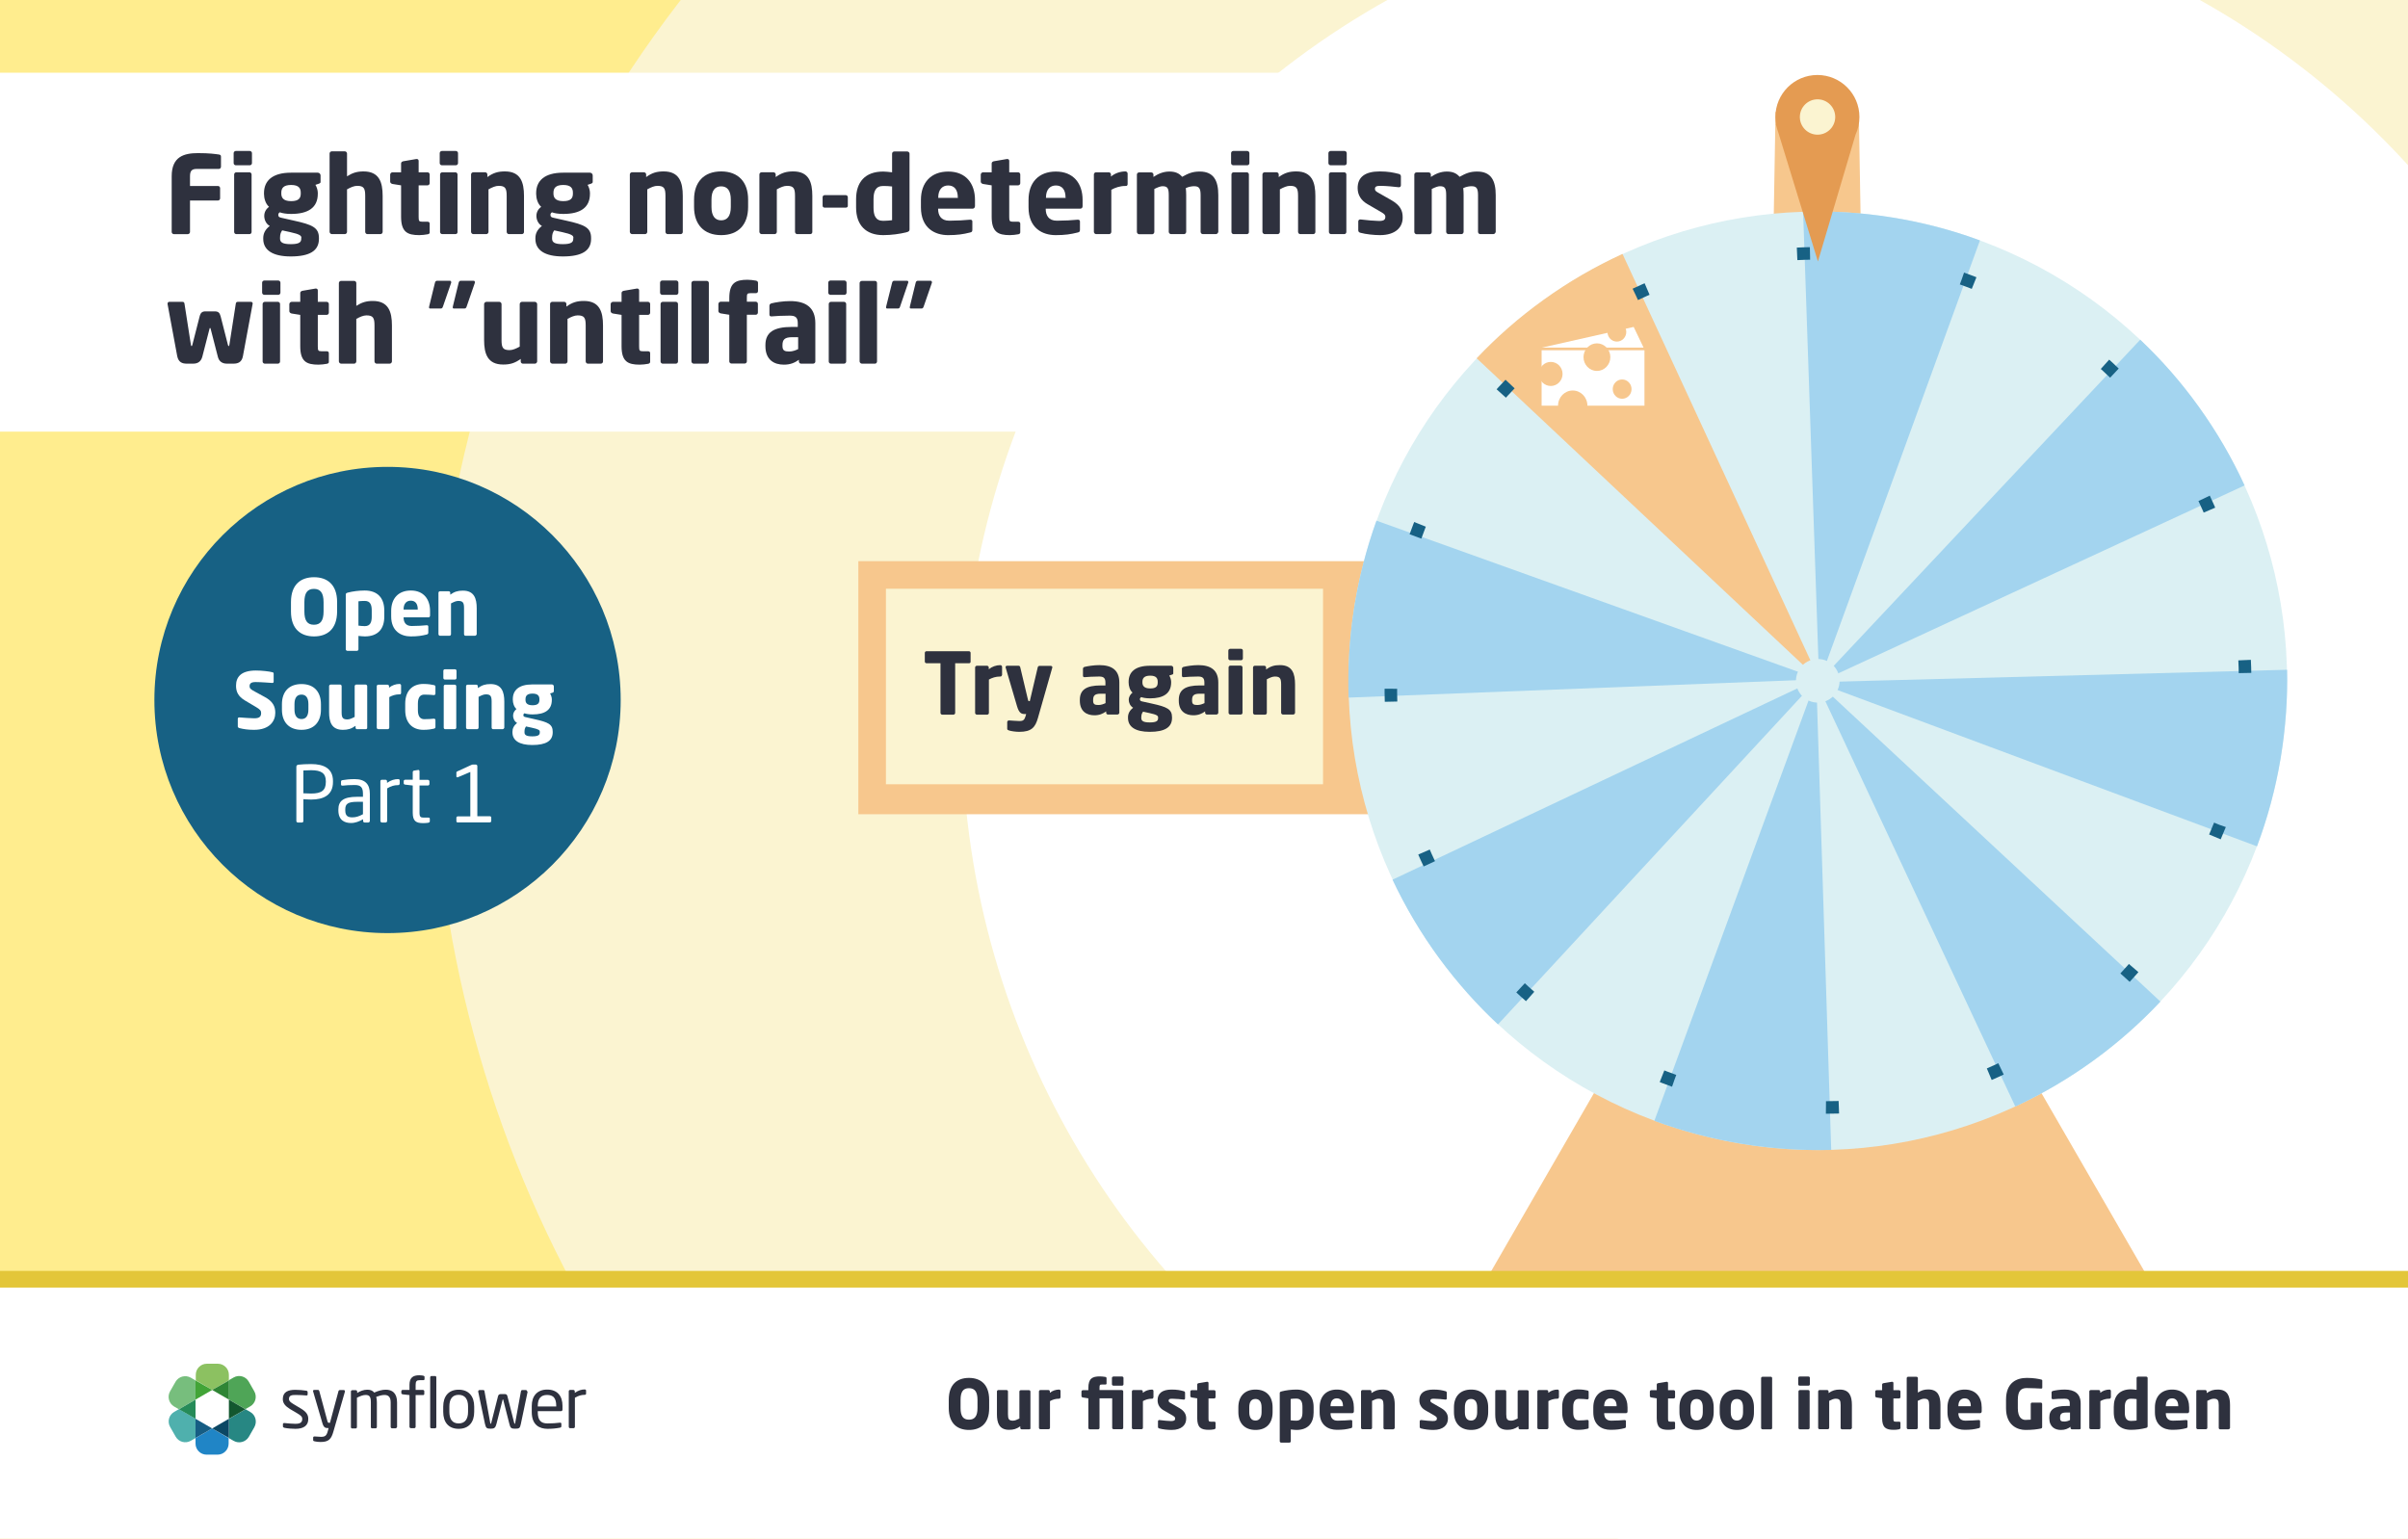 <?xml version="1.0" encoding="utf-8"?>
<!-- Generator: Adobe Illustrator 26.0.1, SVG Export Plug-In . SVG Version: 6.00 Build 0)  -->
<svg version="1.1" xmlns="http://www.w3.org/2000/svg" xmlns:xlink="http://www.w3.org/1999/xlink" x="0px" y="0px" width="1920px"
	 height="1227px" viewBox="0 0 1920 1227" style="enable-background:new 0 0 1920 1227;" xml:space="preserve">
<style type="text/css">
	.st0{fill:#FFED8E;}
	.st1{fill:#FBF4D1;}
	.st2{fill:#FFFFFF;}
	.st3{fill:#F7C78D;}
	.st4{fill:#2E313E;}
	.st5{fill:#DBF0F3;}
	.st6{fill:none;}
	.st7{fill:#A3D4EF;}
	.st8{fill:none;stroke:#176184;stroke-width:10;stroke-miterlimit:10;stroke-dasharray:10.293,123.52;}
	.st9{fill:#E49B52;}
	.st10{fill:#E3C639;}
	.st11{clip-path:url(#SVGID_00000030456690824534926370000007326485161152839583_);}
	.st12{clip-path:url(#SVGID_00000138538998113583409080000000843489252753407663_);fill:#2E313E;}
	.st13{clip-path:url(#SVGID_00000138538998113583409080000000843489252753407663_);fill:#4FA557;}
	.st14{clip-path:url(#SVGID_00000138538998113583409080000000843489252753407663_);fill:#2085C6;}
	.st15{clip-path:url(#SVGID_00000138538998113583409080000000843489252753407663_);fill:#77BE7D;}
	.st16{clip-path:url(#SVGID_00000138538998113583409080000000843489252753407663_);fill:#4FB0AD;}
	.st17{clip-path:url(#SVGID_00000138538998113583409080000000843489252753407663_);fill:#165D84;}
	.st18{clip-path:url(#SVGID_00000138538998113583409080000000843489252753407663_);fill:#258B58;}
	.st19{clip-path:url(#SVGID_00000138538998113583409080000000843489252753407663_);fill:#278783;}
	.st20{clip-path:url(#SVGID_00000138538998113583409080000000843489252753407663_);fill:#13572F;}
	.st21{clip-path:url(#SVGID_00000138538998113583409080000000843489252753407663_);fill:#0C4764;}
	.st22{clip-path:url(#SVGID_00000138538998113583409080000000843489252753407663_);fill:#8CC161;}
	.st23{clip-path:url(#SVGID_00000138538998113583409080000000843489252753407663_);fill:#2F8535;}
	.st24{clip-path:url(#SVGID_00000138538998113583409080000000843489252753407663_);fill:#42A437;}
	.st25{fill:#176184;}
</style>
<g id="Layer_2">
</g>
<g id="Layer_1">
	<rect x="-212.6" y="-159.7" class="st0" width="2755.3" height="1467.5"/>
	<circle class="st1" cx="1290.7" cy="578.6" r="945.6"/>
	<circle class="st2" cx="1430.1" cy="578.6" r="663.1"/>
	<rect x="-60.4" y="58" class="st2" width="1333.6" height="286.2"/>
	<g>
		<rect x="684.4" y="447.5" class="st3" width="427.4" height="201.8"/>
		<rect x="706.4" y="469.5" class="st1" width="348.5" height="155.9"/>
		<g>
			<path class="st4" d="M772.6,528.9h-11v39.6c0,0.7-0.6,1.4-1.4,1.4h-8.9c-0.7,0-1.4-0.6-1.4-1.4v-39.6h-11.1
				c-0.7,0-1.4-0.5-1.4-1.3v-7c0-0.7,0.6-1.3,1.4-1.3h33.7c0.7,0,1.4,0.5,1.4,1.3v7C774,528.4,773.4,528.9,772.6,528.9z"/>
			<path class="st4" d="M797.8,539.5h-0.5c-3.3,0-6.3,1-8.8,2.4v26.6c0,0.7-0.6,1.4-1.4,1.4h-8.2c-0.7,0-1.4-0.7-1.4-1.4v-36.2
				c0-0.7,0.6-1.4,1.4-1.4h8.1c0.7,0,1.4,0.6,1.4,1.4v1.4c2.5-2.1,5.9-3.3,9.2-3.3c0.7,0,1.4,0.6,1.4,1.4v6.5
				C798.8,538.8,798.4,539.5,797.8,539.5z"/>
			<path class="st4" d="M839,532.5l-11.4,40c-2.1,7.3-4.9,11.1-14.9,11.1c-2.5,0-6.5-0.5-8.2-1.1c-0.7-0.3-1.4-0.5-1.4-1.2v-5.5
				c0-0.7,0.6-1.3,1.4-1.3c0.1,0,0.1,0,0.1,0c2.2,0.1,6.3,0.5,8.5,0.5c2.4,0,3.7-0.8,4.5-3.5l0.6-2.1h-1c-2.5,0-4.6-0.4-6.3-6.3
				l-9-30.6c-0.1-0.2-0.1-0.3-0.1-0.5c0-0.7,0.4-1.1,1.4-1.1h9c0.7,0,1.2,0.6,1.3,1.3l6.1,25.6c0.2,1,0.4,1.3,0.8,1.3h0.1
				c0.1,0,0.2,0,0.3,0c0.2,0,0.3,0,0.3,0l6.3-26.8c0.1-0.7,0.7-1.3,1.4-1.3h9c0.7,0,1.3,0.5,1.3,1.2
				C839.1,532.3,839,532.3,839,532.5z"/>
			<path class="st4" d="M891,569.8h-7.6c-0.7,0-1.4-0.6-1.4-1.4v-1.1c-2.7,1.9-5.4,3.1-9.4,3.1c-5.9,0-11.6-2.9-11.6-11.7v-0.6
				c0-8,5.1-11.5,16.7-11.5h3.7v-2.4c0-3.9-1.9-4.7-5.1-4.7c-4.3,0-9.2,0.3-11.3,0.5h-0.3c-0.7,0-1.2-0.3-1.2-1.2v-5.5
				c0-0.7,0.5-1.3,1.3-1.5c2.5-0.6,7.3-1.4,11.8-1.4c9.8,0,15.9,3.9,15.9,13.9v24.3C892.3,569.2,891.7,569.8,891,569.8z
				 M881.5,553.2h-3.9c-4.8,0-6,1.6-6,5v0.6c0,2.9,1.4,3.4,4.3,3.4c2,0,3.9-0.7,5.6-1.5V553.2z"/>
			<path class="st4" d="M934.4,538l-2.1,0.7c0.8,1.2,1.5,3.4,1.5,5v0.5c0,8.8-6.2,12.7-16.8,12.7c-3.2,0-5.7-0.5-7.1-1
				c-0.7,0.5-1,1-1,1.6c0,1.1,0.4,1.6,2,1.9l7.7,1.7c11.8,2.6,15.9,4.4,15.9,10.9v0.5c0,7.5-5.8,11.1-17.8,11.1
				c-11.3,0-17.3-3.9-17.3-11.1v-0.5c0-2.8,1.2-5.4,4.1-7.6c-2.4-1.4-3.5-4.1-3.5-6.3c0-2.5,1.3-4.4,3-5.8c-2.2-1.9-3.1-5.4-3.1-8.1
				v-0.5c0-7.7,5.1-12.8,17-12.8h16.9c1,0,1.7,0.8,1.7,1.8v3.9C935.6,537.5,935.2,537.8,934.4,538z M923.4,572.1
				c0-1.3-0.9-2.2-7-3.5l-5-1.1c-0.8,1.2-1.4,2.2-1.4,4.6v0.5c0,2.3,1.6,3.5,6.8,3.5c5.6,0,6.6-1.4,6.6-3.5V572.1z M923.1,543.7
				c0-2.8-1.2-4.9-6-4.9s-6.2,2.1-6.2,4.9v0.5c0,2.3,1,4.8,6.2,4.8c4.8,0,6-1.8,6-4.8V543.7z"/>
			<path class="st4" d="M969.9,569.8h-7.6c-0.7,0-1.4-0.6-1.4-1.4v-1.1c-2.7,1.9-5.4,3.1-9.4,3.1c-5.9,0-11.6-2.9-11.6-11.7v-0.6
				c0-8,5.1-11.5,16.7-11.5h3.7v-2.4c0-3.9-1.9-4.7-5.1-4.7c-4.3,0-9.2,0.3-11.3,0.5h-0.3c-0.7,0-1.2-0.3-1.2-1.2v-5.5
				c0-0.7,0.5-1.3,1.3-1.5c2.5-0.6,7.3-1.4,11.8-1.4c9.8,0,15.9,3.9,15.9,13.9v24.3C971.2,569.2,970.6,569.8,969.9,569.8z
				 M960.4,553.2h-3.9c-4.8,0-6,1.6-6,5v0.6c0,2.9,1.4,3.4,4.3,3.4c2,0,3.9-0.7,5.6-1.5V553.2z"/>
			<path class="st4" d="M989.6,526.5h-8.8c-0.7,0-1.4-0.6-1.4-1.4v-6.3c0-0.7,0.6-1.4,1.4-1.4h8.8c0.7,0,1.4,0.6,1.4,1.4v6.3
				C991,525.9,990.3,526.5,989.6,526.5z M989.3,569.8H981c-0.7,0-1.4-0.6-1.4-1.4v-36.2c0-0.7,0.6-1.4,1.4-1.4h8.3
				c0.7,0,1.4,0.6,1.4,1.4v36.2C990.7,569.2,990.1,569.8,989.3,569.8z"/>
			<path class="st4" d="M1031.1,569.8h-8.2c-0.7,0-1.4-0.7-1.4-1.4v-22.6c0-4.8-0.9-6.3-5-6.3c-2,0-4.1,1-6.4,2.2v26.8
				c0,0.7-0.6,1.4-1.4,1.4h-8.2c-0.7,0-1.4-0.7-1.4-1.4v-36.2c0-0.7,0.6-1.4,1.4-1.4h7.6c0.7,0,1.4,0.6,1.4,1.4v1.6
				c3.7-2.7,6.7-3.5,11.1-3.5c9.9,0,12,6.9,12,15.4v22.6C1032.5,569.2,1031.9,569.8,1031.1,569.8z"/>
		</g>
	</g>
	<g>
		<polygon class="st3" points="1827.8,1218.1 1551.5,739.7 1491.1,616.2 1482.1,89.3 1415.7,89.3 1406.7,616.2 1341.1,750.1 
			1071,1218.1 		"/>
		<g>
			<circle class="st5" cx="1449.4" cy="542.9" r="374.2"/>
			<g>
				<circle class="st6" cx="1449.4" cy="542.9" r="374.2"/>
				<path class="st7" d="M1508,173.3c-23.7-3.8-47.2-5.2-70.3-4.5l12.8,375.2l128.2-352.3C1556.2,183.4,1532.6,177.2,1508,173.3z"/>
			</g>
			<g>
				<circle class="st6" cx="1449.4" cy="542.9" r="374.2"/>
				<path class="st7" d="M1752.9,324c-14-19.5-29.6-37.2-46.4-53.1l-257.1,273.6l340.3-157.4C1779.7,365.3,1767.4,344.1,1752.9,324z
					"/>
			</g>
			<g>
				<circle class="st6" cx="1449.4" cy="542.9" r="374.2"/>
				<path class="st7" d="M1818.5,604.4c3.9-23.7,5.6-47.2,5.1-70.3l-375.3,9.9l351.3,130.9C1808,652.5,1814.4,628.9,1818.5,604.4z"
					/>
			</g>
			<g>
				<circle class="st6" cx="1449.4" cy="542.9" r="374.2"/>
				<path class="st7" d="M1669.8,845.3c19.4-14.1,37-29.8,52.8-46.6l-274.8-255.8l159.1,339.5
					C1628.6,872.3,1649.7,859.9,1669.8,845.3z"/>
			</g>
			<g>
				<circle class="st6" cx="1449.4" cy="542.9" r="374.2"/>
				<path class="st7" d="M1389.8,912.3c23.7,3.8,47.2,5.3,70.3,4.7l-11.9-375.2l-129.1,352C1341.6,902.1,1365.2,908.3,1389.8,912.3z
					"/>
			</g>
			<g>
				<circle class="st6" cx="1449.4" cy="542.9" r="374.2"/>
				<path class="st7" d="M1147.6,764.2c14.2,19.3,29.9,36.9,46.8,52.7l254.9-275.6l-339,160.2
					C1120.5,723.1,1132.9,744.2,1147.6,764.2z"/>
			</g>
			<g>
				<circle class="st6" cx="1449.4" cy="542.9" r="374.2"/>
				<path class="st3" d="M1230.5,239.3c-19.5,14-37.2,29.6-53.1,46.4L1451,542.8l-157.3-340.3
					C1271.9,212.5,1250.7,224.7,1230.5,239.3z"/>
			</g>
			<g>
				<circle class="st6" cx="1449.4" cy="542.9" r="374.2"/>
				<path class="st7" d="M1079.5,485.9c-3.6,23.7-5,47.2-4.2,70.4l375.1-14.6l-352.9-126.5C1089.4,437.7,1083.3,461.4,1079.5,485.9z
					"/>
			</g>
			<g>
				<path class="st8" d="M1564.4,222.1c177.1,63.6,269.2,258.7,205.6,435.8c-169.5,419.4-777.2,201.2-641.4-230.1
					C1192.2,250.7,1387.3,158.6,1564.4,222.1L1564.4,222.1z"/>
			</g>
			<circle class="st5" cx="1449.4" cy="542.9" r="17.4"/>
		</g>
		<path class="st9" d="M1449.5,208.5l30-101.1c2-4.3,3.1-9.1,3.1-14.1c0-18.5-15-33.5-33.5-33.5c-18.5,0-33.5,15-33.5,33.5
			c0,1.9,0.2,3.8,0.5,5.7h-0.2l0.5,1.6c0.4,1.7,0.9,3.4,1.5,5L1449.5,208.5z"/>
		<circle class="st1" cx="1449.2" cy="93.3" r="14.1"/>
	</g>
	<rect y="1020.1" class="st2" width="1968.5" height="241.9"/>
	
		<rect x="921.6" y="1.2" transform="matrix(6.123234e-17 -1 1 6.123234e-17 -91.778 1948.366)" class="st10" width="13.3" height="2037.8"/>
	<g id="Bildmaterial_4_00000112610101652838191520000006029653045145055115_">
		<g>
			<defs>
				<rect id="SVGID_1_" x="134.4" y="1087.5" width="332.9" height="72.5"/>
			</defs>
			<clipPath id="SVGID_00000139989027842350296700000010656571034555017375_">
				<use xlink:href="#SVGID_1_"  style="overflow:visible;"/>
			</clipPath>
			<g style="clip-path:url(#SVGID_00000139989027842350296700000010656571034555017375_);">
				<defs>
					<rect id="SVGID_00000165235673577152926730000001201972062345642655_" x="134.4" y="1087.5" width="332.9" height="72.5"/>
				</defs>
				<clipPath id="SVGID_00000072256803720208898990000004860648202995038909_">
					<use xlink:href="#SVGID_00000165235673577152926730000001201972062345642655_"  style="overflow:visible;"/>
				</clipPath>
				<path style="clip-path:url(#SVGID_00000072256803720208898990000004860648202995038909_);fill:#2E313E;" d="M235.6,1139.4
					c-2.1,0-6-0.2-8.8-0.8c-0.7-0.2-1.2-0.5-1.2-1.1v-1.9c0-0.5,0.4-0.8,1-0.8h0.2c2.7,0.3,6.7,0.6,8.7,0.6c3.6,0,5.5-0.9,5.5-3.9
					c0-1.7-1-2.7-4.2-4.6l-5.6-3.3c-3.4-2.1-5.7-4.4-5.7-7.9c0-5.8,4.3-7.4,10-7.4c3.1,0,6,0.3,8.7,0.7c0.7,0.1,1.1,0.5,1.1,1.1v1.8
					c0,0.7-0.4,0.9-0.9,0.9h-0.2c-1.9-0.2-5.5-0.4-8.6-0.4s-5.2,0.4-5.2,3.2c0,1.7,1.3,2.7,3.8,4.2l5.5,3.3c4.6,2.7,6.1,5.1,6.1,8.4
					C245.9,1137,241.8,1139.4,235.6,1139.4"/>
				<path style="clip-path:url(#SVGID_00000072256803720208898990000004860648202995038909_);fill:#2E313E;" d="M275,1109.8
					l-9.2,31.9c-1.7,6-3.8,8.2-10.2,8.2c-1.6,0-3.5-0.2-4.7-0.5c-0.7-0.2-1.2-0.3-1.2-0.9v-2.1c0-0.6,0.4-0.9,1.1-0.9h0.2
					c1.2,0.1,3.7,0.3,4.9,0.3c3.2,0,4.5-0.8,5.5-4.7l0.6-2.3h-0.8c-1.7,0-3.1-0.4-4.1-3.8l-7.4-25.3c-0.1-0.1-0.1-0.3-0.1-0.4
					c0-0.6,0.3-0.9,1-0.9h3.1c0.4,0,0.8,0.4,0.9,0.9l6.5,24.1c0.3,1.1,0.7,1.2,1.1,1.2h0.9l6.8-25.3c0.1-0.4,0.6-0.8,1.1-0.8h3.1
					c0.6,0,0.9,0.4,0.9,0.9C275.1,1109.5,275.1,1109.7,275,1109.8"/>
				<path style="clip-path:url(#SVGID_00000072256803720208898990000004860648202995038909_);fill:#2E313E;" d="M315.3,1139h-2.7
					c-0.6,0-1.1-0.5-1.1-1.1v-19.6c0-4.7-2.2-5.9-5-5.9c-2,0-4.3,0.7-6.5,1.5c0.3,1.2,0.5,2.7,0.5,4.3v19.7c0,0.6-0.4,1.1-1,1.1
					h-2.9c-0.6,0-0.9-0.5-0.9-1.1v-19.7c0-4.8-1.4-5.8-4.3-5.8c-2,0-4.4,1-6.8,2.2v23.4c0,0.6-0.4,1.1-1,1.1h-2.9
					c-0.6,0-0.9-0.5-0.9-1.1v-28.3c0-0.6,0.4-1.1,1.1-1.1h2.8c0.6,0,1.1,0.5,1.1,1.1v1.1c2.2-1.4,5-2.6,8.1-2.6
					c2.4,0,4.2,0.7,5.5,2.3c3.1-1.4,6.3-2.3,9.2-2.3c5,0,9,2.5,9,10.2v19.6C316.4,1138.5,315.9,1139,315.3,1139"/>
				<path style="clip-path:url(#SVGID_00000072256803720208898990000004860648202995038909_);fill:#2E313E;" d="M337.5,1100.6h-2.7
					c-2.6,0-3.4,0.8-3.4,3.8v4h5.8c0.6,0,1.1,0.4,1.1,1v2.2c0,0.6-0.4,0.9-1.1,0.9h-5.8v25.3c0,0.6-0.5,1.1-1.1,1.1h-2.7
					c-0.6,0-1.1-0.6-1.1-1.1v-25.3l-5.4-0.6c-0.6-0.1-1.1-0.4-1.1-1v-1.5c0-0.6,0.4-1,1.1-1h5.4v-4c0-5.9,2.9-7.7,7.8-7.7
					c1.5,0,2.4,0.2,3.1,0.3c0.6,0.2,1.1,0.4,1.1,0.9v1.8C338.5,1100.4,338.1,1100.6,337.5,1100.6"/>
				<path style="clip-path:url(#SVGID_00000072256803720208898990000004860648202995038909_);fill:#2E313E;" d="M346.9,1139H344
					c-0.6,0-1-0.5-1-1.1v-39.5c0-0.6,0.4-1.1,1-1.1h2.9c0.6,0,1,0.4,1,1.1v39.5C347.9,1138.4,347.5,1139,346.9,1139"/>
				<path style="clip-path:url(#SVGID_00000072256803720208898990000004860648202995038909_);fill:#2E313E;" d="M365.7,1139.4
					c-8.2,0-12.3-5.4-12.3-13.5v-4.2c0-8.2,4.2-13.5,12.3-13.5c8.2,0,12.4,5.4,12.4,13.5v4.2C378.1,1134,373.9,1139.4,365.7,1139.4
					 M373.2,1121.6c0-5.7-2.3-9.3-7.5-9.3c-5.2,0-7.4,3.6-7.4,9.3v4.2c0,5.7,2.2,9.3,7.4,9.3c5.2,0,7.5-3.6,7.5-9.3V1121.6z"/>
				<path style="clip-path:url(#SVGID_00000072256803720208898990000004860648202995038909_);fill:#2E313E;" d="M420.7,1109.8
					l-5.4,25.7c-0.7,3.5-1.3,3.8-4.7,3.8c-2.9,0-3.7-0.5-4.5-4l-4.8-18.9c-0.1-0.4-0.1-0.4-0.3-0.4c-0.2,0-0.2,0-0.3,0.4l-4.8,18.9
					c-0.8,3.2-1.7,4-4.5,4c-3.3,0-3.9-0.4-4.7-3.8l-5.4-25.7v-0.2c0-0.6,0.4-1.1,1.1-1.1h3c0.5,0,0.9,0.4,0.9,0.9l4.6,25.3
					c0.1,0.7,0.3,0.7,0.4,0.7c0.2,0,0.3-0.2,0.4-0.7l5.4-21.3c0.3-1.2,1.1-1.7,2.2-1.7h3.1c1.2,0,1.9,0.4,2.2,1.7l5.4,21.3
					c0.1,0.5,0.3,0.7,0.4,0.7c0.2,0,0.3,0,0.4-0.7l4.6-25.3c0.1-0.4,0.4-0.9,0.9-0.9h3c0.6,0,1.1,0.6,1.1,1.1V1109.8z"/>
				<path style="clip-path:url(#SVGID_00000072256803720208898990000004860648202995038909_);fill:#2E313E;" d="M447.4,1125.3h-18.6
					v0.8c0,6.6,2.6,9,7.7,9c3.2,0,7.3-0.2,9.9-0.6h0.3c0.4,0,0.9,0.2,0.9,0.8v1.9c0,0.7-0.2,1.1-1.1,1.3c-3.2,0.6-6.2,0.9-9.9,0.9
					c-6.4,0-12.6-3-12.6-13.3v-5c0-7.9,4.4-13,12.3-13c8.1,0,12.2,5.1,12.2,13v3C448.4,1124.8,448.1,1125.3,447.4,1125.3
					 M443.5,1121.1c0-6.3-2.4-8.7-7.3-8.7c-4.8,0-7.4,2.7-7.4,8.7v0.5h14.7V1121.1z"/>
				<path style="clip-path:url(#SVGID_00000072256803720208898990000004860648202995038909_);fill:#2E313E;" d="M466.1,1112.3
					c-2.6,0-4.9,0.7-7.7,2.3v23.2c0,0.6-0.5,1.1-1.1,1.1h-2.7c-0.6,0-1.1-0.5-1.1-1.1v-28.3c0-0.6,0.4-1.1,1.1-1.1h2.6
					c0.6,0,1.1,0.5,1.1,1.1v1.2c2.8-1.9,5.3-2.7,7.8-2.7c0.8,0,1.2,0.3,1.2,1v2.3C467.3,1112,466.9,1112.3,466.1,1112.3"/>
				<path style="clip-path:url(#SVGID_00000072256803720208898990000004860648202995038909_);fill:#4FA557;" d="M195.7,1123.7
					l3.8-2.2c4.2-2.4,5.7-7.8,3.2-12.1l-4.4-7.7c-2.4-4.2-7.8-5.7-12.1-3.2l-3.8,2.2v15.3L195.7,1123.7z"/>
				<path style="clip-path:url(#SVGID_00000072256803720208898990000004860648202995038909_);fill:#2085C6;" d="M169.2,1139.1
					L169.2,1139.1l-13.3,7.7v4.4c0,4.9,4,8.8,8.8,8.8h8.8c4.9,0,8.8-4,8.8-8.8v-4.4L169.2,1139.1z"/>
				<path style="clip-path:url(#SVGID_00000072256803720208898990000004860648202995038909_);fill:#77BE7D;" d="M155.9,1116.1v-15.3
					l-3.8-2.2c-4.2-2.4-9.6-1-12.1,3.2l-4.4,7.7c-2.4,4.2-1,9.6,3.2,12.1l3.8,2.2h0L155.9,1116.1z"/>
				<polygon style="clip-path:url(#SVGID_00000072256803720208898990000004860648202995038909_);fill:#77BE7D;" points="
					169.2,1108.4 169.2,1108.4 155.9,1116.1 155.9,1131.4 155.9,1116.1 				"/>
				<polygon style="clip-path:url(#SVGID_00000072256803720208898990000004860648202995038909_);fill:#4FB0AD;" points="
					155.9,1131.4 169.2,1139.1 169.2,1139.1 				"/>
				<path style="clip-path:url(#SVGID_00000072256803720208898990000004860648202995038909_);fill:#4FB0AD;" d="M142.7,1123.7
					L142.7,1123.7l-3.8,2.2c-4.2,2.4-5.7,7.8-3.2,12.1l4.4,7.7c2.4,4.2,7.8,5.7,12.1,3.2l3.8-2.2v-15.3L142.7,1123.7z"/>
				<polygon style="clip-path:url(#SVGID_00000072256803720208898990000004860648202995038909_);fill:#165D84;" points="
					155.9,1131.4 155.9,1146.7 169.2,1139.1 				"/>
				<polygon style="clip-path:url(#SVGID_00000072256803720208898990000004860648202995038909_);fill:#258B58;" points="
					155.9,1131.4 155.9,1131.4 155.9,1116.1 142.7,1123.8 142.7,1123.8 142.7,1123.8 				"/>
				<path style="clip-path:url(#SVGID_00000072256803720208898990000004860648202995038909_);fill:#278783;" d="M199.6,1126
					l-3.8-2.2l-13.3,7.7l-13.3,7.7v0l13.3-7.7v15.3l3.8,2.2c4.2,2.4,9.6,1,12.1-3.2l4.4-7.7C205.2,1133.8,203.8,1128.4,199.6,1126"
					/>
				<polygon style="clip-path:url(#SVGID_00000072256803720208898990000004860648202995038909_);fill:#13572F;" points="
					182.5,1131.4 195.7,1123.8 182.5,1116.1 				"/>
				<polygon style="clip-path:url(#SVGID_00000072256803720208898990000004860648202995038909_);fill:#0C4764;" points="
					169.2,1139.1 182.5,1146.7 182.5,1131.4 				"/>
				<path style="clip-path:url(#SVGID_00000072256803720208898990000004860648202995038909_);fill:#8CC161;" d="M169.2,1108.4
					L169.2,1108.4l13.3-7.7v-4.4c0-4.9-4-8.8-8.8-8.8h-8.8c-4.9,0-8.8,4-8.8,8.8v4.4L169.2,1108.4z"/>
				<polygon style="clip-path:url(#SVGID_00000072256803720208898990000004860648202995038909_);fill:#2F8535;" points="
					182.5,1116.1 182.5,1100.8 169.2,1108.4 				"/>
				<polygon style="clip-path:url(#SVGID_00000072256803720208898990000004860648202995038909_);fill:#42A437;" points="
					169.2,1108.4 155.9,1100.8 155.9,1116.1 				"/>
			</g>
		</g>
	</g>
	<g>
		<path class="st4" d="M772.6,1140.3c-9,0-16.1-4.9-16.1-17.5v-6.5c0-12.7,7.1-17.5,16.1-17.5c9,0,16.1,4.9,16.1,17.5v6.5
			C788.8,1135.4,781.6,1140.3,772.6,1140.3z M779.4,1116.3c0-6.5-2.2-9.3-6.8-9.3c-4.6,0-6.7,2.8-6.7,9.3v6.5c0,6.5,2.1,9.3,6.7,9.3
			c4.6,0,6.8-2.8,6.8-9.3V1116.3z"/>
		<path class="st4" d="M820.7,1139.8h-6.1c-0.6,0-1.1-0.5-1.1-1.1v-1.3c-3,2.1-5.4,2.8-8.9,2.8c-7.9,0-9.7-5.5-9.7-12.4v-18.2
			c0-0.6,0.5-1.1,1.1-1.1h6.6c0.6,0,1.1,0.5,1.1,1.1v18.2c0,3.8,0.7,5.1,4,5.1c1.6,0,3.3-0.8,5.1-1.7v-21.5c0-0.6,0.5-1.1,1.1-1.1
			h6.6c0.6,0,1.1,0.5,1.1,1.1v29C821.8,1139.3,821.3,1139.8,820.7,1139.8z"/>
		<path class="st4" d="M844.6,1115.4h-0.4c-2.7,0-5,0.8-7,1.9v21.3c0,0.6-0.5,1.1-1.1,1.1h-6.6c-0.6,0-1.1-0.5-1.1-1.1v-29
			c0-0.6,0.5-1.1,1.1-1.1h6.5c0.6,0,1.1,0.5,1.1,1.1v1.1c2-1.7,4.7-2.6,7.4-2.6c0.6,0,1.1,0.5,1.1,1.1v5.2
			C845.4,1114.8,845.1,1115.4,844.6,1115.4z"/>
		<path class="st4" d="M881.2,1104.1h-2.7c-1.6,0-1.8,0.4-1.8,2.6v1.8h17.8c0.6,0,1.1,0.5,1.1,1.1v29c0,0.6-0.5,1.1-1.1,1.1h-6.6
			c-0.6,0-1.1-0.5-1.1-1.1v-23.5h-10.1v23.6c0,0.6-0.5,1.1-1.1,1.1h-6.7c-0.6,0-1.1-0.5-1.1-1.1v-23.6l-4.4-0.7
			c-0.6-0.1-1.1-0.5-1.1-1.1v-3.6c0-0.6,0.5-1.1,1.1-1.1h4.4v-1.7c0-7.7,3.2-9.3,9.2-9.3c1.6,0,2.7,0.2,4.3,0.4c0.7,0.1,1,0.5,1,1.1
			v4.3C882.3,1103.8,881.9,1104.1,881.2,1104.1z M894.7,1105h-6.9c-0.6,0-1.2-0.5-1.2-1.1v-5.1c0-0.6,0.6-1.1,1.2-1.1h6.9
			c0.6,0,1.1,0.5,1.1,1.1v5.1C895.8,1104.5,895.3,1105,894.7,1105z"/>
		<path class="st4" d="M918.7,1115.4h-0.4c-2.7,0-5,0.8-7,1.9v21.3c0,0.6-0.5,1.1-1.1,1.1h-6.6c-0.6,0-1.1-0.5-1.1-1.1v-29
			c0-0.6,0.5-1.1,1.1-1.1h6.5c0.6,0,1.1,0.5,1.1,1.1v1.1c2-1.7,4.7-2.6,7.4-2.6c0.6,0,1.1,0.5,1.1,1.1v5.2
			C919.5,1114.8,919.2,1115.4,918.7,1115.4z"/>
		<path class="st4" d="M934.2,1140.3c-3,0-7.1-0.4-9.9-1.2c-0.7-0.2-1-0.6-1-1.3v-4.4c0-0.5,0.4-1,1-1c0.1,0,0.2,0,0.2,0
			c2.9,0.4,7.5,0.8,9.3,0.8c2.6,0,3.2-0.7,3.2-2.1c0-0.8-0.5-1.4-2-2.3l-7.1-4.1c-3.1-1.7-4.9-4.5-4.9-8.1c0-5.5,3.7-8.5,11.2-8.5
			c4.3,0,6.9,0.5,9.7,1.3c0.7,0.2,1,0.6,1,1.3v4.4c0,0.7-0.4,1-0.9,1c-0.1,0-0.1,0-0.2,0c-1.6-0.2-6.3-0.7-9.1-0.7
			c-2.1,0-2.9,0.3-2.9,1.6c0,0.8,0.6,1.3,1.7,1.9l6.8,3.9c4.5,2.6,5.5,5.5,5.5,8.4C945.9,1136.2,942.2,1140.3,934.2,1140.3z"/>
		<path class="st4" d="M968.1,1139.8c-1.6,0.3-2.7,0.4-4.3,0.4c-6,0-9.2-1.6-9.2-9.3v-15.8l-4.4-0.7c-0.6-0.1-1.1-0.5-1.1-1.1v-3.6
			c0-0.6,0.5-1.1,1.1-1.1h4.4v-4.5c0-0.6,0.5-1,1.1-1.1l6.7-1.1c0.1,0,0.1,0,0.2,0c0.5,0,1,0.4,1,0.9v5.8h4.5c0.6,0,1.1,0.5,1.1,1.1
			v4.4c0,0.6-0.5,1.1-1.1,1.1h-4.5v15.9c0,2.2,0.2,2.6,1.8,2.6h2.7c0.7,0,1.1,0.3,1.1,0.9v4.3
			C969.1,1139.3,968.7,1139.7,968.1,1139.8z"/>
		<path class="st4" d="M1001.1,1140.3c-8.8,0-13.7-5.5-13.7-14.2v-3.8c0-8.7,4.9-14.2,13.7-14.2c8.8,0,13.6,5.5,13.6,14.2v3.8
			C1014.7,1134.8,1009.9,1140.3,1001.1,1140.3z M1005.9,1122.3c0-4.4-1.7-6.7-4.9-6.7c-3.2,0-4.9,2.2-4.9,6.7v3.8
			c0,4.4,1.7,6.7,4.9,6.7c3.2,0,4.9-2.3,4.9-6.7V1122.3z"/>
		<path class="st4" d="M1033.7,1140.3c-1.1,0-2.9-0.2-4.5-0.4v9.4c0,0.6-0.5,1.1-1.1,1.1h-6.6c-0.6,0-1.1-0.5-1.1-1.1v-38.2
			c0-0.9,0.2-1.3,1.7-1.6c3.1-0.8,7.4-1.4,11.6-1.4c8.8,0,13.7,5.1,13.7,14v4.3C1047.4,1134.9,1042.9,1140.3,1033.7,1140.3z
			 M1038.5,1122c0-3.9-1-6.7-4.9-6.7c-1.8,0-3.4,0.1-4.5,0.3v17c1.3,0.2,3.2,0.3,4.5,0.3c3.9,0,4.9-2.9,4.9-6.7V1122z"/>
		<path class="st4" d="M1078.3,1126.9h-17.4v0.1c0,3.1,1.3,5.9,5.6,5.9c3.4,0,8.3-0.3,10.5-0.5c0.1,0,0.1,0,0.2,0c0.6,0,1,0.3,1,0.9
			v4.1c0,0.9-0.2,1.3-1.1,1.5c-3.5,0.9-6.4,1.3-11.2,1.3c-6.6,0-13.7-3.5-13.7-14v-3.8c0-8.8,5.1-14.3,13.8-14.3
			c8.9,0,13.5,6.1,13.5,14.3v3.2C1079.4,1126.4,1079,1126.9,1078.3,1126.9z M1070.8,1121.2c0-4-1.9-6.1-4.9-6.1c-3,0-5,2.1-5,6.1
			v0.2h9.9V1121.2z"/>
		<path class="st4" d="M1110.8,1139.8h-6.6c-0.6,0-1.1-0.5-1.1-1.1v-18.2c0-3.8-0.7-5.1-4-5.1c-1.6,0-3.3,0.8-5.1,1.7v21.5
			c0,0.6-0.5,1.1-1.1,1.1h-6.6c-0.6,0-1.1-0.5-1.1-1.1v-29c0-0.6,0.5-1.1,1.1-1.1h6.1c0.6,0,1.1,0.5,1.1,1.1v1.3
			c3-2.1,5.4-2.8,8.9-2.8c7.9,0,9.7,5.5,9.7,12.4v18.2C1112,1139.2,1111.4,1139.8,1110.8,1139.8z"/>
		<path class="st4" d="M1142.9,1140.3c-3,0-7.1-0.4-9.9-1.2c-0.7-0.2-1-0.6-1-1.3v-4.4c0-0.5,0.4-1,1-1c0.1,0,0.2,0,0.2,0
			c2.9,0.4,7.5,0.8,9.3,0.8c2.6,0,3.2-0.7,3.2-2.1c0-0.8-0.5-1.4-2-2.3l-7.1-4.1c-3.1-1.7-4.9-4.5-4.9-8.1c0-5.5,3.7-8.5,11.2-8.5
			c4.3,0,6.9,0.5,9.7,1.3c0.7,0.2,1,0.6,1,1.3v4.4c0,0.7-0.4,1-0.9,1c-0.1,0-0.1,0-0.2,0c-1.6-0.2-6.3-0.7-9.1-0.7
			c-2.1,0-2.9,0.3-2.9,1.6c0,0.8,0.6,1.3,1.7,1.9l6.8,3.9c4.5,2.6,5.5,5.5,5.5,8.4C1154.6,1136.2,1150.9,1140.3,1142.9,1140.3z"/>
		<path class="st4" d="M1173,1140.3c-8.8,0-13.7-5.5-13.7-14.2v-3.8c0-8.7,4.9-14.2,13.7-14.2c8.8,0,13.6,5.5,13.6,14.2v3.8
			C1186.6,1134.8,1181.8,1140.3,1173,1140.3z M1177.8,1122.3c0-4.4-1.7-6.7-4.9-6.7c-3.2,0-4.9,2.2-4.9,6.7v3.8
			c0,4.4,1.7,6.7,4.9,6.7c3.2,0,4.9-2.3,4.9-6.7V1122.3z"/>
		<path class="st4" d="M1218,1139.8h-6.1c-0.6,0-1.1-0.5-1.1-1.1v-1.3c-3,2.1-5.4,2.8-8.9,2.8c-7.9,0-9.7-5.5-9.7-12.4v-18.2
			c0-0.6,0.5-1.1,1.1-1.1h6.6c0.6,0,1.1,0.5,1.1,1.1v18.2c0,3.8,0.7,5.1,4,5.1c1.6,0,3.3-0.8,5.1-1.7v-21.5c0-0.6,0.5-1.1,1.1-1.1
			h6.6c0.6,0,1.1,0.5,1.1,1.1v29C1219.1,1139.3,1218.6,1139.8,1218,1139.8z"/>
		<path class="st4" d="M1242,1115.4h-0.4c-2.7,0-5,0.8-7,1.9v21.3c0,0.6-0.5,1.1-1.1,1.1h-6.6c-0.6,0-1.1-0.5-1.1-1.1v-29
			c0-0.6,0.5-1.1,1.1-1.1h6.5c0.6,0,1.1,0.5,1.1,1.1v1.1c2-1.7,4.7-2.6,7.4-2.6c0.6,0,1.1,0.5,1.1,1.1v5.2
			C1242.8,1114.8,1242.5,1115.4,1242,1115.4z"/>
		<path class="st4" d="M1265.6,1139.4c-1.5,0.4-4,0.8-7.3,0.8c-7.7,0-12.7-4.9-12.7-13.8v-4.6c0-8.9,5-13.8,12.7-13.8
			c3.3,0,5.7,0.4,7.3,0.8c0.8,0.2,1.1,0.4,1.1,1.3v4.9c0,0.5-0.5,0.9-1,0.9c0,0-0.1,0-0.1,0c-2-0.2-3.5-0.4-6.7-0.4
			c-2.5,0-4.5,1.5-4.5,6.3v4.6c0,4.9,2,6.3,4.5,6.3c3.1,0,4.6-0.2,6.7-0.4c0.1,0,0.1,0,0.1,0c0.5,0,1,0.4,1,0.9v4.9
			C1266.8,1139,1266.5,1139.2,1265.6,1139.4z"/>
		<path class="st4" d="M1296.5,1126.9h-17.4v0.1c0,3.1,1.3,5.9,5.6,5.9c3.4,0,8.3-0.3,10.5-0.5c0.1,0,0.1,0,0.2,0c0.6,0,1,0.3,1,0.9
			v4.1c0,0.9-0.2,1.3-1.1,1.5c-3.5,0.9-6.4,1.3-11.2,1.3c-6.6,0-13.7-3.5-13.7-14v-3.8c0-8.8,5.1-14.3,13.8-14.3
			c8.9,0,13.5,6.1,13.5,14.3v3.2C1297.7,1126.4,1297.2,1126.9,1296.5,1126.9z M1289,1121.2c0-4-1.9-6.1-4.9-6.1c-3,0-5,2.1-5,6.1
			v0.2h9.9V1121.2z"/>
		<path class="st4" d="M1334.5,1139.8c-1.6,0.3-2.7,0.4-4.3,0.4c-6,0-9.2-1.6-9.2-9.3v-15.8l-4.4-0.7c-0.6-0.1-1.1-0.5-1.1-1.1v-3.6
			c0-0.6,0.5-1.1,1.1-1.1h4.4v-4.5c0-0.6,0.5-1,1.1-1.1l6.7-1.1c0.1,0,0.1,0,0.2,0c0.5,0,1,0.4,1,0.9v5.8h4.5c0.6,0,1.1,0.5,1.1,1.1
			v4.4c0,0.6-0.5,1.1-1.1,1.1h-4.5v15.9c0,2.2,0.2,2.6,1.8,2.6h2.7c0.7,0,1.1,0.3,1.1,0.9v4.3
			C1335.6,1139.3,1335.2,1139.7,1334.5,1139.8z"/>
		<path class="st4" d="M1352.8,1140.3c-8.8,0-13.7-5.5-13.7-14.2v-3.8c0-8.7,4.9-14.2,13.7-14.2c8.8,0,13.6,5.5,13.6,14.2v3.8
			C1366.4,1134.8,1361.6,1140.3,1352.8,1140.3z M1357.7,1122.3c0-4.4-1.7-6.7-4.9-6.7c-3.2,0-4.9,2.2-4.9,6.7v3.8
			c0,4.4,1.7,6.7,4.9,6.7c3.2,0,4.9-2.3,4.9-6.7V1122.3z"/>
		<path class="st4" d="M1384.9,1140.3c-8.8,0-13.7-5.5-13.7-14.2v-3.8c0-8.7,4.9-14.2,13.7-14.2c8.8,0,13.6,5.5,13.6,14.2v3.8
			C1398.6,1134.8,1393.8,1140.3,1384.9,1140.3z M1389.8,1122.3c0-4.4-1.7-6.7-4.9-6.7c-3.2,0-4.9,2.2-4.9,6.7v3.8
			c0,4.4,1.7,6.7,4.9,6.7c3.2,0,4.9-2.3,4.9-6.7V1122.3z"/>
		<path class="st4" d="M1412,1139.8h-6.7c-0.6,0-1.1-0.5-1.1-1.1V1099c0-0.6,0.5-1.1,1.1-1.1h6.7c0.6,0,1,0.5,1,1.1v39.6
			C1413.1,1139.2,1412.6,1139.8,1412,1139.8z"/>
		<path class="st4" d="M1442,1105h-7.1c-0.6,0-1.1-0.5-1.1-1.1v-5.1c0-0.6,0.5-1.1,1.1-1.1h7.1c0.6,0,1.1,0.5,1.1,1.1v5.1
			C1443.1,1104.5,1442.6,1105,1442,1105z M1441.8,1139.8h-6.7c-0.6,0-1.1-0.5-1.1-1.1v-29.1c0-0.6,0.5-1.1,1.1-1.1h6.7
			c0.6,0,1.1,0.5,1.1,1.1v29.1C1442.9,1139.3,1442.4,1139.8,1441.8,1139.8z"/>
		<path class="st4" d="M1475.3,1139.8h-6.6c-0.6,0-1.1-0.5-1.1-1.1v-18.2c0-3.8-0.7-5.1-4-5.1c-1.6,0-3.3,0.8-5.1,1.7v21.5
			c0,0.6-0.5,1.1-1.1,1.1h-6.6c-0.6,0-1.1-0.5-1.1-1.1v-29c0-0.6,0.5-1.1,1.1-1.1h6.1c0.6,0,1.1,0.5,1.1,1.1v1.3
			c3-2.1,5.4-2.8,8.9-2.8c7.9,0,9.7,5.5,9.7,12.4v18.2C1476.5,1139.2,1475.9,1139.8,1475.3,1139.8z"/>
		<path class="st4" d="M1514.2,1139.8c-1.6,0.3-2.7,0.4-4.3,0.4c-6,0-9.2-1.6-9.2-9.3v-15.8l-4.4-0.7c-0.6-0.1-1.1-0.5-1.1-1.1v-3.6
			c0-0.6,0.5-1.1,1.1-1.1h4.4v-4.5c0-0.6,0.5-1,1.1-1.1l6.7-1.1c0.1,0,0.1,0,0.2,0c0.5,0,1,0.4,1,0.9v5.8h4.5c0.6,0,1.1,0.5,1.1,1.1
			v4.4c0,0.6-0.5,1.1-1.1,1.1h-4.5v15.9c0,2.2,0.2,2.6,1.8,2.6h2.7c0.7,0,1.1,0.3,1.1,0.9v4.3
			C1515.2,1139.3,1514.8,1139.7,1514.2,1139.8z"/>
		<path class="st4" d="M1545.9,1139.8h-6.6c-0.6,0-1.1-0.5-1.1-1.1v-18.2c0-3.8-0.7-5.1-4-5.1c-1.6,0-3.3,0.8-5.1,1.7v21.5
			c0,0.6-0.5,1.1-1.1,1.1h-6.6c-0.6,0-1.1-0.5-1.1-1.1V1099c0-0.6,0.5-1.1,1.1-1.1h6.7c0.6,0,1.1,0.5,1.1,1.1v11.5
			c2.8-1.8,5.1-2.5,8.3-2.5c7.9,0,9.7,5.5,9.7,12.4v18.2C1547,1139.2,1546.5,1139.8,1545.9,1139.8z"/>
		<path class="st4" d="M1578.9,1126.9h-17.4v0.1c0,3.1,1.3,5.9,5.6,5.9c3.4,0,8.3-0.3,10.5-0.5c0.1,0,0.1,0,0.2,0c0.6,0,1,0.3,1,0.9
			v4.1c0,0.9-0.2,1.3-1.1,1.5c-3.5,0.9-6.4,1.3-11.2,1.3c-6.6,0-13.7-3.5-13.7-14v-3.8c0-8.8,5.1-14.3,13.8-14.3
			c8.9,0,13.5,6.1,13.5,14.3v3.2C1580,1126.4,1579.6,1126.9,1578.9,1126.9z M1571.4,1121.2c0-4-1.9-6.1-4.9-6.1c-3,0-5,2.1-5,6.1
			v0.2h9.9V1121.2z"/>
		<path class="st4" d="M1627.5,1107.3c-0.1,0-0.1,0-0.2,0c-2.6-0.1-6.7-0.4-11.3-0.4c-4.4,0-7.1,2.1-7.1,9.3v6.8
			c0,7.5,3.4,9.3,6.1,9.3c1.5,0,2.9-0.1,4.2-0.2v-12.5c0-0.6,0.4-1.1,1-1.1h7c0.6,0,1.1,0.5,1.1,1.1v18.3c0,0.8-0.3,1.1-1.1,1.3
			c-2.9,0.6-6.8,1.1-12.2,1.1c-6.2,0-15.5-3.5-15.5-17.3v-6.8c0-13.9,8.7-17.4,16.6-17.4c5.5,0,9.4,0.8,11.4,1.3
			c0.5,0.1,0.9,0.3,0.9,0.8v5.8C1628.3,1107.2,1628,1107.3,1627.5,1107.3z"/>
		<path class="st4" d="M1658.1,1139.8h-6.1c-0.6,0-1.1-0.5-1.1-1.1v-0.9c-2.1,1.5-4.3,2.5-7.6,2.5c-4.7,0-9.3-2.3-9.3-9.4v-0.5
			c0-6.4,4.1-9.2,13.4-9.2h2.9v-2c0-3.1-1.5-3.8-4.1-3.8c-3.5,0-7.4,0.2-9.1,0.4h-0.3c-0.5,0-1-0.3-1-1v-4.4c0-0.6,0.4-1,1-1.2
			c2-0.5,5.8-1.1,9.4-1.1c7.9,0,12.8,3.2,12.8,11.1v19.5C1659.2,1139.3,1658.7,1139.8,1658.1,1139.8z M1650.5,1126.4h-3.1
			c-3.8,0-4.8,1.3-4.8,4v0.5c0,2.3,1.1,2.7,3.4,2.7c1.6,0,3.2-0.5,4.5-1.2V1126.4z"/>
		<path class="st4" d="M1682.1,1115.4h-0.4c-2.7,0-5,0.8-7,1.9v21.3c0,0.6-0.5,1.1-1.1,1.1h-6.6c-0.6,0-1.1-0.5-1.1-1.1v-29
			c0-0.6,0.5-1.1,1.1-1.1h6.5c0.6,0,1.1,0.5,1.1,1.1v1.1c2-1.7,4.7-2.6,7.4-2.6c0.6,0,1.1,0.5,1.1,1.1v5.2
			C1682.9,1114.8,1682.6,1115.4,1682.1,1115.4z"/>
		<path class="st4" d="M1710.7,1138.8c-3.1,0.8-7.4,1.4-11.6,1.4c-8.8,0-13.7-5.1-13.7-14v-4.3c0-8.6,4.5-14,13.7-14
			c1.1,0,2.9,0.2,4.5,0.4v-9.4c0-0.6,0.5-1.1,1.1-1.1h6.6c0.6,0,1.1,0.5,1.1,1.1v38.2C1712.4,1138.1,1712.2,1138.5,1710.7,1138.8z
			 M1703.6,1115.7c-1.3-0.2-3.2-0.3-4.5-0.3c-3.9,0-4.9,2.8-4.9,6.7v4.3c0,3.9,1,6.7,4.9,6.7c1.8,0,3.4-0.2,4.5-0.3V1115.7z"/>
		<path class="st4" d="M1744.3,1126.9h-17.4v0.1c0,3.1,1.3,5.9,5.6,5.9c3.4,0,8.3-0.3,10.5-0.5c0.1,0,0.1,0,0.2,0c0.6,0,1,0.3,1,0.9
			v4.1c0,0.9-0.2,1.3-1.1,1.5c-3.5,0.9-6.4,1.3-11.2,1.3c-6.6,0-13.7-3.5-13.7-14v-3.8c0-8.8,5.1-14.3,13.8-14.3
			c8.9,0,13.5,6.1,13.5,14.3v3.2C1745.4,1126.4,1745,1126.9,1744.3,1126.9z M1736.8,1121.2c0-4-1.9-6.1-4.9-6.1c-3,0-5,2.1-5,6.1
			v0.2h9.9V1121.2z"/>
		<path class="st4" d="M1776.8,1139.8h-6.6c-0.6,0-1.1-0.5-1.1-1.1v-18.2c0-3.8-0.7-5.1-4-5.1c-1.6,0-3.3,0.8-5.1,1.7v21.5
			c0,0.6-0.5,1.1-1.1,1.1h-6.6c-0.6,0-1.1-0.5-1.1-1.1v-29c0-0.6,0.5-1.1,1.1-1.1h6.1c0.6,0,1.1,0.5,1.1,1.1v1.3
			c3-2.1,5.4-2.8,8.9-2.8c7.9,0,9.7,5.5,9.7,12.4v18.2C1778,1139.2,1777.4,1139.8,1776.8,1139.8z"/>
	</g>
	<g>
		<circle class="st25" cx="309" cy="558.2" r="185.9"/>
		<g>
			<path class="st2" d="M250.4,507.5c-10.2,0-18.4-5.5-18.4-19.9v-7.4c0-14.4,8.1-19.9,18.4-19.9c10.2,0,18.4,5.5,18.4,19.9v7.4
				C268.7,502,260.6,507.5,250.4,507.5z M258,480.2c0-7.4-2.5-10.6-7.7-10.6c-5.2,0-7.6,3.2-7.6,10.6v7.4c0,7.4,2.4,10.6,7.6,10.6
				c5.2,0,7.7-3.2,7.7-10.6V480.2z"/>
			<path class="st2" d="M290.9,507.5c-1.2,0-3.3-0.2-5.1-0.4v10.7c0,0.7-0.6,1.2-1.2,1.2H277c-0.7,0-1.3-0.6-1.3-1.2v-43.5
				c0-1,0.2-1.4,1.9-1.8c3.5-0.9,8.4-1.6,13.2-1.6c10.1,0,15.6,5.8,15.6,15.9v4.8C306.5,501.4,301.4,507.5,290.9,507.5z
				 M296.4,486.8c0-4.4-1.1-7.6-5.5-7.6c-2,0-3.9,0.1-5.1,0.3v19.4c1.5,0.2,3.6,0.4,5.1,0.4c4.4,0,5.5-3.3,5.5-7.6V486.8z"/>
			<path class="st2" d="M341.6,492.3h-19.8v0.1c0,3.5,1.5,6.8,6.4,6.8c3.9,0,9.4-0.3,11.9-0.6c0.1,0,0.1,0,0.2,0
				c0.7,0,1.2,0.3,1.2,1v4.7c0,1-0.2,1.4-1.3,1.7c-4,1-7.3,1.5-12.7,1.5c-7.5,0-15.6-4-15.6-16v-4.3c0-10,5.8-16.3,15.7-16.3
				c10.2,0,15.3,7,15.3,16.3v3.6C342.9,491.8,342.4,492.3,341.6,492.3z M333.1,485.9c0-4.6-2.1-6.9-5.6-6.9c-3.4,0-5.7,2.4-5.7,6.9
				v0.2h11.3V485.9z"/>
			<path class="st2" d="M378.7,507h-7.5c-0.7,0-1.2-0.6-1.2-1.3V485c0-4.3-0.8-5.8-4.6-5.8c-1.8,0-3.7,0.9-5.8,2v24.5
				c0,0.7-0.6,1.3-1.2,1.3h-7.5c-0.7,0-1.3-0.6-1.3-1.3v-33c0-0.7,0.6-1.2,1.2-1.2h7c0.7,0,1.2,0.6,1.2,1.2v1.5
				c3.4-2.4,6.1-3.2,10.1-3.2c9,0,11,6.3,11,14.1v20.7C380,506.3,379.3,507,378.7,507z"/>
			<path class="st2" d="M202.5,582c-4.9,0-8.6-0.6-11.7-1.4c-0.6-0.2-1.2-0.6-1.2-1.2v-6.1c0-0.9,0.5-1.2,1.1-1.2c0.1,0,0.1,0,0.2,0
				c2.5,0.2,9.4,0.7,11.8,0.7c4.3,0,5.5-1.4,5.5-4.3c0-1.8-0.9-2.8-4.1-4.7l-8.6-5.1c-5.8-3.4-7.3-7.3-7.3-11.9
				c0-6.8,3.8-12.1,15.9-12.1c4.5,0,10.8,0.7,13.2,1.4c0.5,0.1,0.9,0.4,0.9,1.1v6.3c0,0.6-0.2,1.1-1.1,1.1c0,0-0.1,0-0.1,0
				c-1.7-0.1-8.9-0.7-13.2-0.7c-3.5,0-4.8,1.1-4.8,3.3c0,1.7,0.8,2.5,4.2,4.3l7.9,4.3c6.5,3.5,8.4,7.6,8.4,12.6
				C219.5,575,215.1,582,202.5,582z"/>
			<path class="st2" d="M240.4,582c-10.1,0-15.6-6.3-15.6-16.1v-4.3c0-9.9,5.5-16.1,15.6-16.1s15.5,6.3,15.5,16.1v4.3
				C255.9,575.7,250.4,582,240.4,582z M245.9,561.5c0-5-1.9-7.6-5.5-7.6s-5.6,2.5-5.6,7.6v4.3c0,5,2,7.6,5.6,7.6s5.5-2.6,5.5-7.6
				V561.5z"/>
			<path class="st2" d="M291.7,581.5h-7c-0.7,0-1.2-0.6-1.2-1.2v-1.5c-3.4,2.4-6.1,3.2-10.1,3.2c-9,0-11-6.3-11-14.1v-20.7
				c0-0.7,0.6-1.3,1.3-1.3h7.5c0.7,0,1.2,0.6,1.2,1.3v20.7c0,4.3,0.8,5.8,4.6,5.8c1.8,0,3.7-0.9,5.8-2v-24.5c0-0.7,0.6-1.3,1.2-1.3
				h7.5c0.7,0,1.3,0.6,1.3,1.3v33C292.9,580.9,292.3,581.5,291.7,581.5z"/>
			<path class="st2" d="M318.9,553.7h-0.5c-3,0-5.7,0.9-8,2.2v24.3c0,0.7-0.6,1.3-1.2,1.3h-7.5c-0.7,0-1.3-0.6-1.3-1.3v-33
				c0-0.7,0.6-1.2,1.2-1.2h7.4c0.7,0,1.2,0.6,1.2,1.2v1.2c2.3-1.9,5.4-3,8.4-3c0.7,0,1.2,0.6,1.2,1.2v5.9
				C319.8,553.1,319.5,553.7,318.9,553.7z"/>
			<path class="st2" d="M345.9,581.1c-1.7,0.4-4.5,0.9-8.3,0.9c-8.8,0-14.5-5.6-14.5-15.7v-5.2c0-10.1,5.7-15.7,14.5-15.7
				c3.7,0,6.5,0.5,8.3,0.9c0.9,0.2,1.3,0.5,1.3,1.4v5.5c0,0.6-0.6,1.1-1.2,1.1c0,0-0.1,0-0.1,0c-2.3-0.2-4-0.4-7.6-0.4
				c-2.8,0-5.1,1.7-5.1,7.2v5.2c0,5.5,2.3,7.2,5.1,7.2c3.5,0,5.3-0.2,7.6-0.4c0.1,0,0.1,0,0.1,0c0.6,0,1.2,0.4,1.2,1.1v5.5
				C347.2,580.6,346.8,580.8,345.9,581.1z"/>
			<path class="st2" d="M362.8,541.9h-8.1c-0.7,0-1.2-0.6-1.2-1.2v-5.8c0-0.7,0.6-1.2,1.2-1.2h8.1c0.7,0,1.2,0.6,1.2,1.2v5.8
				C364,541.3,363.5,541.9,362.8,541.9z M362.6,581.5H355c-0.7,0-1.2-0.6-1.2-1.2v-33.1c0-0.7,0.6-1.2,1.2-1.2h7.6
				c0.7,0,1.2,0.6,1.2,1.2v33.1C363.8,580.9,363.2,581.5,362.6,581.5z"/>
			<path class="st2" d="M400.7,581.5h-7.5c-0.7,0-1.2-0.6-1.2-1.3v-20.7c0-4.3-0.8-5.8-4.6-5.8c-1.8,0-3.7,0.9-5.8,2v24.5
				c0,0.7-0.6,1.3-1.2,1.3h-7.5c-0.7,0-1.3-0.6-1.3-1.3v-33c0-0.7,0.6-1.2,1.2-1.2h7c0.7,0,1.2,0.6,1.2,1.2v1.5
				c3.4-2.4,6.1-3.2,10.1-3.2c9,0,11,6.3,11,14.1v20.7C402,580.8,401.4,581.5,400.7,581.5z"/>
			<path class="st2" d="M440.5,552.4l-1.9,0.6c0.7,1.1,1.4,3.1,1.4,4.6v0.5c0,8.1-5.6,11.6-15.3,11.6c-2.9,0-5.2-0.4-6.5-0.9
				c-0.7,0.4-0.9,0.9-0.9,1.4c0,1,0.4,1.4,1.9,1.7l7,1.6c10.8,2.4,14.5,4,14.5,10v0.5c0,6.8-5.3,10.1-16.3,10.1
				c-10.3,0-15.8-3.6-15.8-10.1v-0.5c0-2.5,1.1-4.9,3.7-7c-2.2-1.2-3.2-3.7-3.2-5.8c0-2.3,1.2-4,2.7-5.3c-2-1.7-2.9-4.9-2.9-7.4
				v-0.5c0-7,4.7-11.7,15.5-11.7H440c0.9,0,1.6,0.7,1.6,1.6v3.5C441.6,551.9,441.2,552.2,440.5,552.4z M430.4,583.5
				c0-1.2-0.8-2-6.4-3.2l-4.6-1c-0.7,1.1-1.2,2-1.2,4.2v0.5c0,2.1,1.4,3.2,6.2,3.2c5.1,0,6-1.3,6-3.2V583.5z M430.1,557.6
				c0-2.5-1.1-4.5-5.5-4.5s-5.6,1.9-5.6,4.5v0.5c0,2.1,0.9,4.3,5.6,4.3c4.3,0,5.5-1.7,5.5-4.3V557.6z"/>
			<path class="st2" d="M248.1,637.6c-2,0-4.6-0.2-6.2-0.3v17.4c0,0.6-0.4,1.2-1.1,1.2h-3.4c-0.6,0-1.1-0.6-1.1-1.2v-43.3
				c0-0.9,0.6-1.4,1.5-1.6c2.7-0.3,6.7-0.5,10.3-0.5c10.1,0,17.4,3.5,17.4,13.5v0.8C265.5,634,258.1,637.6,248.1,637.6z
				 M259.8,622.9c0-6.3-3.7-8.7-11.7-8.7c-1.9,0-4.7,0.1-6.2,0.2v18.2c1.4,0.1,4.6,0.2,6.2,0.2c8.5,0,11.7-2.7,11.7-9.2V622.9z"/>
			<path class="st2" d="M293.6,655.9h-2.9c-0.7,0-1.2-0.6-1.2-1.2v-1.4c-3,1.7-6.1,3-9.6,3c-5.3,0-10.1-2.3-10.1-10.1v-0.7
				c0-6.7,3.9-10.1,15-10.1h4.6V633c0-5.2-1.8-7-6.6-7c-4,0-7,0.2-9.5,0.5c-0.1,0-0.2,0-0.3,0c-0.6,0-1.1-0.2-1.1-1v-2.2
				c0-0.7,0.4-1.1,1.3-1.2c2.5-0.4,5.4-0.8,9.6-0.8c8.6,0,12.1,4.3,12.1,11.7v21.7C294.8,655.4,294.3,655.9,293.6,655.9z
				 M289.4,639.4h-4.6c-7.5,0-9.5,1.7-9.5,6.1v0.7c0,4.5,2.1,5.6,5.7,5.6c2.9,0,5.4-0.9,8.4-2.5V639.4z"/>
			<path class="st2" d="M317.3,626.1c-2.9,0-5.5,0.7-8.6,2.6v26c0,0.6-0.6,1.2-1.2,1.2h-3c-0.6,0-1.2-0.6-1.2-1.2V623
				c0-0.7,0.5-1.2,1.2-1.2h2.9c0.7,0,1.2,0.6,1.2,1.2v1.3c3.1-2.2,6-3,8.8-3c0.9,0,1.3,0.4,1.3,1.1v2.5
				C318.6,625.7,318.2,626.1,317.3,626.1z"/>
			<path class="st2" d="M341.5,656.1c-1.2,0.2-2.9,0.3-4,0.3c-5.7,0-8.4-1.5-8.4-8.3v-21.7l-6-0.7c-0.7-0.1-1.2-0.4-1.2-1.1v-1.7
				c0-0.7,0.5-1.1,1.2-1.1h6v-6.1c0-0.6,0.4-1.1,1.1-1.2l3.2-0.5c0.1,0,0.1,0,0.2,0c0.5,0,0.9,0.4,0.9,1.1v6.8h6.7
				c0.7,0,1.2,0.6,1.2,1.2v2.1c0,0.7-0.6,1.2-1.2,1.2h-6.7v21.7c0,3.4,0.9,3.9,3.4,3.9h3.5c0.9,0,1.3,0.2,1.3,0.9v2.2
				C342.6,655.6,342.3,655.9,341.5,656.1z"/>
			<path class="st2" d="M365.1,655.9c-0.7,0-1.2-0.4-1.2-1.1v-2.7c0-0.7,0.6-1.1,1.2-1.1h9.9v-35.4l-9.7,4.1
				c-0.5,0.2-1.4,0.4-1.4-0.5v-3.2c0-0.4,0.2-0.6,0.6-0.8l11.1-5.1c0.5-0.2,0.9-0.4,1.3-0.4h2.5c0.6,0,1.2,0.5,1.2,1.2v40h9.9
				c0.7,0,1.2,0.4,1.2,1.1v2.7c0,0.7-0.6,1.1-1.2,1.1H365.1z"/>
		</g>
	</g>
	<g>
		<path class="st4" d="M174.5,134.7H157c-4,0-5.5,1.4-5.5,5.9v7.7h22.3c0.9,0,1.7,0.8,1.7,1.7v8.2c0,0.9-0.8,1.7-1.7,1.7h-22.3V185
			c0,0.9-0.8,1.7-1.7,1.7h-11.2c-0.9,0-1.7-0.8-1.7-1.7v-44.5c0-15.7,9.9-18.4,21-18.4c9.3,0,13.6,0.7,16.6,1.1
			c1.2,0.2,1.7,0.6,1.7,1.7v8C176.2,133.9,175.5,134.7,174.5,134.7z"/>
		<path class="st4" d="M199.2,131.8H188c-0.9,0-1.7-0.8-1.7-1.7v-8c0-0.9,0.8-1.7,1.7-1.7h11.2c0.9,0,1.7,0.8,1.7,1.7v8
			C200.9,131,200.1,131.8,199.2,131.8z M198.9,186.7h-10.5c-0.9,0-1.7-0.8-1.7-1.7v-45.9c0-0.9,0.8-1.7,1.7-1.7h10.5
			c0.9,0,1.7,0.8,1.7,1.7V185C200.6,186,199.8,186.7,198.9,186.7z"/>
		<path class="st4" d="M254.2,146.5l-2.7,0.9c1,1.5,1.9,4.3,1.9,6.4v0.7c0,11.2-7.8,16.1-21.3,16.1c-4,0-7.2-0.6-9-1.3
			c-0.9,0.6-1.2,1.2-1.2,2c0,1.4,0.5,2,2.6,2.4l9.7,2.2c15,3.3,20.1,5.6,20.1,13.9v0.7c0,9.5-7.4,14-22.5,14c-14.3,0-21.9-5-21.9-14
			v-0.7c0-3.5,1.5-6.8,5.2-9.6c-3.1-1.7-4.4-5.2-4.4-8c0-3.2,1.6-5.6,3.8-7.3c-2.8-2.4-4-6.8-4-10.2v-0.7c0-9.7,6.5-16.3,21.5-16.3
			h21.4c1.2,0,2.2,1,2.2,2.2v4.9C255.7,145.8,255.2,146.1,254.2,146.5z M240.3,189.6c0-1.6-1.1-2.8-8.9-4.5l-6.4-1.4
			c-1,1.5-1.7,2.8-1.7,5.9v0.7c0,2.9,2,4.4,8.6,4.4c7.1,0,8.3-1.8,8.3-4.4V189.6z M239.8,153.7c0-3.5-1.5-6.2-7.7-6.2
			s-7.8,2.7-7.8,6.2v0.7c0,2.9,1.3,6,7.8,6c6,0,7.7-2.3,7.7-6V153.7z"/>
		<path class="st4" d="M303.3,186.7h-10.4c-0.9,0-1.7-0.9-1.7-1.8v-28.7c0-6-1.1-8-6.4-8c-2.5,0-5.2,1.2-8.1,2.8v33.9
			c0,0.9-0.8,1.8-1.7,1.8h-10.4c-0.9,0-1.8-0.9-1.8-1.8v-62.5c0-0.9,0.8-1.7,1.7-1.7H275c0.9,0,1.7,0.8,1.7,1.7v18.2
			c4.4-2.8,8-3.9,13.2-3.9c12.5,0,15.2,8.7,15.2,19.5v28.7C305.1,185.9,304.3,186.7,303.3,186.7z"/>
		<path class="st4" d="M341.1,186.8c-2.6,0.4-4.3,0.7-6.8,0.7c-9.5,0-14.5-2.5-14.5-14.7v-25l-6.9-1.1c-0.9-0.2-1.8-0.9-1.8-1.8
			v-5.7c0-0.9,0.9-1.8,1.8-1.8h6.9v-7.1c0-0.9,0.8-1.5,1.7-1.7l10.5-1.8c0.1,0,0.2,0,0.3,0c0.9,0,1.5,0.6,1.5,1.5v9.1h7.1
			c0.9,0,1.7,0.8,1.7,1.7v7c0,0.9-0.8,1.7-1.7,1.7h-7.1v25c0,3.4,0.3,4,2.8,4h4.2c1.1,0,1.8,0.5,1.8,1.5v6.7
			C342.8,186,342.2,186.6,341.1,186.8z"/>
		<path class="st4" d="M363.5,131.8h-11.2c-0.9,0-1.7-0.8-1.7-1.7v-8c0-0.9,0.8-1.7,1.7-1.7h11.2c0.9,0,1.7,0.8,1.7,1.7v8
			C365.2,131,364.4,131.8,363.5,131.8z M363.1,186.7h-10.5c-0.9,0-1.7-0.8-1.7-1.7v-45.9c0-0.9,0.8-1.7,1.7-1.7h10.5
			c0.9,0,1.7,0.8,1.7,1.7V185C364.9,186,364.1,186.7,363.1,186.7z"/>
		<path class="st4" d="M416.1,186.7h-10.4c-0.9,0-1.7-0.9-1.7-1.8v-28.7c0-6-1.1-8-6.4-8c-2.5,0-5.2,1.2-8.1,2.8v33.9
			c0,0.9-0.8,1.8-1.7,1.8h-10.4c-0.9,0-1.8-0.9-1.8-1.8v-45.8c0-0.9,0.8-1.7,1.7-1.7h9.6c0.9,0,1.7,0.8,1.7,1.7v2.1
			c4.7-3.4,8.5-4.5,14-4.5c12.5,0,15.2,8.7,15.2,19.5v28.7C417.9,185.9,417,186.7,416.1,186.7z"/>
		<path class="st4" d="M471.2,146.5l-2.7,0.9c1,1.5,1.9,4.3,1.9,6.4v0.7c0,11.2-7.8,16.1-21.3,16.1c-4,0-7.2-0.6-9-1.3
			c-0.9,0.6-1.2,1.2-1.2,2c0,1.4,0.5,2,2.6,2.4l9.7,2.2c15,3.3,20.1,5.6,20.1,13.9v0.7c0,9.5-7.4,14-22.5,14c-14.3,0-21.9-5-21.9-14
			v-0.7c0-3.5,1.5-6.8,5.2-9.6c-3.1-1.7-4.4-5.2-4.4-8c0-3.2,1.6-5.6,3.8-7.3c-2.8-2.4-4-6.8-4-10.2v-0.7c0-9.7,6.5-16.3,21.5-16.3
			h21.4c1.2,0,2.2,1,2.2,2.2v4.9C472.7,145.8,472.2,146.1,471.2,146.5z M457.2,189.6c0-1.6-1.1-2.8-8.9-4.5l-6.4-1.4
			c-1,1.5-1.7,2.8-1.7,5.9v0.7c0,2.9,2,4.4,8.6,4.4c7.1,0,8.3-1.8,8.3-4.4V189.6z M456.8,153.7c0-3.5-1.5-6.2-7.7-6.2
			s-7.8,2.7-7.8,6.2v0.7c0,2.9,1.3,6,7.8,6c6,0,7.7-2.3,7.7-6V153.7z"/>
		<path class="st4" d="M542.7,186.7h-10.4c-0.9,0-1.7-0.9-1.7-1.8v-28.7c0-6-1.1-8-6.4-8c-2.5,0-5.2,1.2-8.1,2.8v33.9
			c0,0.9-0.8,1.8-1.7,1.8h-10.4c-0.9,0-1.8-0.9-1.8-1.8v-45.8c0-0.9,0.8-1.7,1.7-1.7h9.6c0.9,0,1.7,0.8,1.7,1.7v2.1
			c4.7-3.4,8.5-4.5,14-4.5c12.5,0,15.2,8.7,15.2,19.5v28.7C544.5,185.9,543.6,186.7,542.7,186.7z"/>
		<path class="st4" d="M575,187.5c-13.9,0-21.6-8.7-21.6-22.4v-6c0-13.7,7.7-22.4,21.6-22.4c13.9,0,21.5,8.7,21.5,22.4v6
			C596.5,178.8,589,187.5,575,187.5z M582.7,159.1c0-7-2.7-10.5-7.7-10.5c-5,0-7.7,3.5-7.7,10.5v6c0,7,2.8,10.6,7.7,10.6
			c5,0,7.7-3.6,7.7-10.6V159.1z"/>
		<path class="st4" d="M646,186.7h-10.4c-0.9,0-1.7-0.9-1.7-1.8v-28.7c0-6-1.1-8-6.4-8c-2.5,0-5.2,1.2-8.1,2.8v33.9
			c0,0.9-0.8,1.8-1.7,1.8h-10.4c-0.9,0-1.8-0.9-1.8-1.8v-45.8c0-0.9,0.8-1.7,1.7-1.7h9.6c0.9,0,1.7,0.8,1.7,1.7v2.1
			c4.7-3.4,8.5-4.5,14-4.5c12.5,0,15.2,8.7,15.2,19.5v28.7C647.8,185.9,647,186.7,646,186.7z"/>
		<path class="st4" d="M674.3,165.6h-16.7c-0.9,0-1.7-0.6-1.7-1.5v-6.9c0-0.9,0.8-1.6,1.7-1.6h16.7c0.9,0,1.7,0.7,1.7,1.6v6.9
			C676.1,165,675.3,165.6,674.3,165.6z"/>
		<path class="st4" d="M722.5,185.3c-4.9,1.2-11.7,2.2-18.3,2.2c-13.9,0-21.6-8.1-21.6-22v-6.7c0-13.5,7.1-22,21.6-22
			c1.7,0,4.6,0.3,7.1,0.6v-14.9c0-0.9,0.8-1.7,1.7-1.7h10.4c0.9,0,1.8,0.8,1.8,1.7v60.3C725.2,184.1,724.9,184.7,722.5,185.3z
			 M711.3,148.7c-2.1-0.3-5-0.4-7.1-0.4c-6.1,0-7.7,4.5-7.7,10.5v6.7c0,6.1,1.5,10.6,7.7,10.6c2.8,0,5.4-0.3,7.1-0.5V148.7z"/>
		<path class="st4" d="M775.5,166.4H748v0.2c0,4.9,2.1,9.4,8.9,9.4c5.4,0,13.1-0.4,16.5-0.8c0.1,0,0.2,0,0.3,0
			c0.9,0,1.6,0.4,1.6,1.4v6.5c0,1.4-0.3,2-1.8,2.3c-5.5,1.4-10.2,2.1-17.6,2.1c-10.4,0-21.6-5.5-21.6-22.1v-6
			c0-13.9,8.1-22.6,21.8-22.6c14.1,0,21.3,9.6,21.3,22.6v5C777.3,165.6,776.6,166.4,775.5,166.4z M763.7,157.5
			c0-6.4-2.9-9.6-7.7-9.6c-4.7,0-7.9,3.3-7.9,9.6v0.3h15.7V157.5z"/>
		<path class="st4" d="M812,186.8c-2.6,0.4-4.3,0.7-6.8,0.7c-9.5,0-14.5-2.5-14.5-14.7v-25l-6.9-1.1c-0.9-0.2-1.8-0.9-1.8-1.8v-5.7
			c0-0.9,0.9-1.8,1.8-1.8h6.9v-7.1c0-0.9,0.8-1.5,1.7-1.7l10.5-1.8c0.1,0,0.2,0,0.3,0c0.9,0,1.5,0.6,1.5,1.5v9.1h7.1
			c0.9,0,1.7,0.8,1.7,1.7v7c0,0.9-0.8,1.7-1.7,1.7h-7.1v25c0,3.4,0.3,4,2.8,4h4.2c1.1,0,1.8,0.5,1.8,1.5v6.7
			C813.6,186,813,186.6,812,186.8z"/>
		<path class="st4" d="M861.3,166.4h-27.5v0.2c0,4.9,2.1,9.4,8.9,9.4c5.4,0,13.1-0.4,16.5-0.8c0.1,0,0.2,0,0.3,0
			c0.9,0,1.6,0.4,1.6,1.4v6.5c0,1.4-0.3,2-1.8,2.3c-5.5,1.4-10.2,2.1-17.6,2.1c-10.4,0-21.6-5.5-21.6-22.1v-6
			c0-13.9,8.1-22.6,21.8-22.6c14.1,0,21.3,9.6,21.3,22.6v5C863.2,165.6,862.5,166.4,861.3,166.4z M849.6,157.5
			c0-6.4-2.9-9.6-7.7-9.6c-4.7,0-7.9,3.3-7.9,9.6v0.3h15.7V157.5z"/>
		<path class="st4" d="M897.9,148.3h-0.7c-4.2,0-7.9,1.3-11.1,3v33.6c0,0.9-0.8,1.8-1.7,1.8H874c-0.9,0-1.8-0.9-1.8-1.8v-45.8
			c0-0.9,0.8-1.7,1.7-1.7h10.2c0.9,0,1.7,0.8,1.7,1.7v1.7c3.2-2.7,7.5-4.1,11.6-4.1c0.9,0,1.7,0.8,1.7,1.7v8.2
			C899.2,147.4,898.7,148.3,897.9,148.3z"/>
		<path class="st4" d="M969.4,186.7H959c-0.9,0-1.7-0.9-1.7-1.8v-29.3c0-5.5-1.3-7.1-5.2-7.1c-1.5,0-4,0.3-6.6,1.5
			c0.2,1.7,0.3,3.7,0.3,5.6v29.3c0,0.9-0.8,1.8-1.7,1.8h-10.4c-0.9,0-1.8-0.9-1.8-1.8v-29.3c0-5.5-1-7.1-5-7.1
			c-1.6,0-3.9,0.9-6.5,2.2v34.3c0,0.9-0.8,1.8-1.7,1.8h-10.4c-0.9,0-1.8-0.9-1.8-1.8v-45.8c0-0.9,0.8-1.7,1.7-1.7h9.8
			c0.9,0,1.7,0.8,1.7,1.7v1.9c3.6-2.4,7.7-4.3,12.7-4.3c4.6,0,7.7,1.3,10.2,4.2c5-2.8,8.4-4.2,14-4.2c11.4,0,14.8,7.6,14.8,18.8
			v29.3C971.2,185.9,970.4,186.7,969.4,186.7z"/>
		<path class="st4" d="M994.5,131.8h-11.2c-0.9,0-1.7-0.8-1.7-1.7v-8c0-0.9,0.8-1.7,1.7-1.7h11.2c0.9,0,1.7,0.8,1.7,1.7v8
			C996.2,131,995.4,131.8,994.5,131.8z M994.1,186.7h-10.5c-0.9,0-1.7-0.8-1.7-1.7v-45.9c0-0.9,0.8-1.7,1.7-1.7h10.5
			c0.9,0,1.7,0.8,1.7,1.7V185C995.9,186,995.1,186.7,994.1,186.7z"/>
		<path class="st4" d="M1047.1,186.7h-10.4c-0.9,0-1.7-0.9-1.7-1.8v-28.7c0-6-1.1-8-6.4-8c-2.5,0-5.2,1.2-8.1,2.8v33.9
			c0,0.9-0.8,1.8-1.7,1.8h-10.4c-0.9,0-1.8-0.9-1.8-1.8v-45.8c0-0.9,0.8-1.7,1.7-1.7h9.6c0.9,0,1.7,0.8,1.7,1.7v2.1
			c4.7-3.4,8.5-4.5,14-4.5c12.5,0,15.2,8.7,15.2,19.5v28.7C1048.9,185.9,1048,186.7,1047.1,186.7z"/>
		<path class="st4" d="M1072.1,131.8h-11.2c-0.9,0-1.7-0.8-1.7-1.7v-8c0-0.9,0.8-1.7,1.7-1.7h11.2c0.9,0,1.7,0.8,1.7,1.7v8
			C1073.8,131,1073.1,131.8,1072.1,131.8z M1071.8,186.7h-10.5c-0.9,0-1.7-0.8-1.7-1.7v-45.9c0-0.9,0.8-1.7,1.7-1.7h10.5
			c0.9,0,1.7,0.8,1.7,1.7V185C1073.5,186,1072.7,186.7,1071.8,186.7z"/>
		<path class="st4" d="M1100.3,187.5c-4.7,0-11.3-0.7-15.7-1.9c-1-0.3-1.6-0.9-1.6-2v-7c0-0.9,0.6-1.6,1.6-1.6c0.1,0,0.3,0,0.3,0
			c4.6,0.6,11.9,1.2,14.6,1.2c4.1,0,5.1-1.1,5.1-3.4c0-1.3-0.8-2.2-3.2-3.6l-11.2-6.5c-4.8-2.8-7.7-7.1-7.7-12.7
			c0-8.7,5.8-13.3,17.6-13.3c6.8,0,10.9,0.9,15.3,2c1,0.3,1.6,0.9,1.6,2v7c0,1-0.6,1.6-1.5,1.6c-0.1,0-0.2,0-0.3,0
			c-2.5-0.3-9.9-1.1-14.3-1.1c-3.4,0-4.6,0.5-4.6,2.5c0,1.3,0.9,2,2.7,3l10.7,6.1c7.1,4.1,8.7,8.6,8.7,13.3
			C1118.7,181.1,1112.8,187.5,1100.3,187.5z"/>
		<path class="st4" d="M1190.6,186.7h-10.4c-0.9,0-1.7-0.9-1.7-1.8v-29.3c0-5.5-1.3-7.1-5.2-7.1c-1.5,0-4,0.3-6.6,1.5
			c0.2,1.7,0.3,3.7,0.3,5.6v29.3c0,0.9-0.8,1.8-1.7,1.8h-10.4c-0.9,0-1.8-0.9-1.8-1.8v-29.3c0-5.5-1-7.1-5-7.1
			c-1.6,0-3.9,0.9-6.5,2.2v34.3c0,0.9-0.8,1.8-1.7,1.8h-10.4c-0.9,0-1.8-0.9-1.8-1.8v-45.8c0-0.9,0.8-1.7,1.7-1.7h9.8
			c0.9,0,1.7,0.8,1.7,1.7v1.9c3.6-2.4,7.7-4.3,12.7-4.3c4.6,0,7.7,1.3,10.2,4.2c5-2.8,8.4-4.2,14-4.2c11.4,0,14.8,7.6,14.8,18.8
			v29.3C1192.4,185.9,1191.6,186.7,1190.6,186.7z"/>
		<path class="st4" d="M201.4,242.5l-7.7,41.5c-0.9,4.9-4,6-7.6,6h-5.2c-4.1,0-6.4-2.2-7.2-5.5l-5.8-22.5c-0.1-0.4-0.2-0.4-0.4-0.4
			c-0.3,0-0.3,0-0.4,0.4l-5.8,22.5c-0.9,3.3-3.1,5.5-7.2,5.5h-5.2c-3.6,0-6.6-1.1-7.6-6l-7.7-41.5c0-0.1,0-0.3,0-0.3
			c0-0.8,0.5-1.5,1.3-1.5h10.4c1,0,1.6,0.2,1.8,1.5l5.1,32.7c0.1,0.7,0.3,1.1,0.5,1.1c0.3,0,0.5-0.3,0.7-1.1l5.8-22.7
			c0.8-3,2.1-3.9,4.8-3.9h7.1c2.8,0,4,0.9,4.8,3.9l5.8,22.7c0.2,0.8,0.4,1.1,0.7,1.1c0.2,0,0.4-0.4,0.5-1.1l5.1-32.7
			c0.2-1.3,0.8-1.5,1.8-1.5h10.4c0.8,0,1.3,0.7,1.3,1.5C201.4,242.2,201.4,242.4,201.4,242.5z"/>
		<path class="st4" d="M221.9,235.1h-11.2c-0.9,0-1.7-0.8-1.7-1.7v-8c0-0.9,0.8-1.7,1.7-1.7h11.2c0.9,0,1.7,0.8,1.7,1.7v8
			C223.6,234.3,222.9,235.1,221.9,235.1z M221.6,290h-10.5c-0.9,0-1.7-0.8-1.7-1.7v-45.9c0-0.9,0.8-1.7,1.7-1.7h10.5
			c0.9,0,1.7,0.8,1.7,1.7v45.9C223.3,289.2,222.5,290,221.6,290z"/>
		<path class="st4" d="M260.7,290.1c-2.6,0.4-4.3,0.7-6.8,0.7c-9.5,0-14.5-2.5-14.5-14.7v-25l-6.9-1.1c-0.9-0.2-1.8-0.9-1.8-1.8
			v-5.7c0-0.9,0.9-1.8,1.8-1.8h6.9v-7.1c0-0.9,0.8-1.5,1.7-1.7l10.5-1.8c0.1,0,0.2,0,0.3,0c0.9,0,1.5,0.6,1.5,1.5v9.1h7.1
			c0.9,0,1.7,0.8,1.7,1.7v7c0,0.9-0.8,1.7-1.7,1.7h-7.1v25c0,3.4,0.3,4,2.8,4h4.2c1.1,0,1.8,0.5,1.8,1.5v6.7
			C262.4,289.2,261.8,289.9,260.7,290.1z"/>
		<path class="st4" d="M310.7,290h-10.4c-0.9,0-1.7-0.9-1.7-1.8v-28.7c0-6-1.1-8-6.4-8c-2.5,0-5.2,1.2-8.1,2.8v33.9
			c0,0.9-0.8,1.8-1.7,1.8H272c-0.9,0-1.8-0.9-1.8-1.8v-62.5c0-0.9,0.8-1.7,1.7-1.7h10.5c0.9,0,1.7,0.8,1.7,1.7v18.2
			c4.4-2.8,8-3.9,13.2-3.9c12.5,0,15.2,8.7,15.2,19.5v28.7C312.5,289.1,311.7,290,310.7,290z"/>
		<path class="st4" d="M359.7,225.6l-6.5,18.8c-0.4,1.1-0.8,1.6-1.6,1.6h-8.7c-0.6,0-0.8-0.3-0.8-0.9c0-0.2,0-0.5,0.1-0.8l4.6-18.8
			c0.3-1.2,0.9-1.6,1.7-1.6h10.2c0.6,0,1,0.3,1,0.9C359.9,225.1,359.8,225.4,359.7,225.6z M378.6,225.6l-6.5,18.8
			c-0.4,1.1-0.8,1.6-1.6,1.6h-8.7c-0.6,0-0.8-0.3-0.8-0.9c0-0.2,0-0.5,0.1-0.8l4.6-18.8c0.3-1.2,0.9-1.6,1.7-1.6h10.2
			c0.6,0,1,0.3,1,0.9C378.7,225.1,378.6,225.4,378.6,225.6z"/>
		<path class="st4" d="M426.5,290h-9.6c-0.9,0-1.7-0.8-1.7-1.7v-2.1c-4.7,3.4-8.5,4.5-14,4.5c-12.5,0-15.2-8.7-15.2-19.5v-28.7
			c0-0.9,0.9-1.8,1.8-1.8h10.4c0.9,0,1.7,0.9,1.7,1.8v28.7c0,6,1.1,8,6.4,8c2.5,0,5.2-1.2,8.1-2.8v-33.9c0-0.9,0.8-1.8,1.7-1.8h10.4
			c0.9,0,1.8,0.9,1.8,1.8v45.8C428.2,289.2,427.4,290,426.5,290z"/>
		<path class="st4" d="M479.1,290h-10.4c-0.9,0-1.7-0.9-1.7-1.8v-28.7c0-6-1.1-8-6.4-8c-2.5,0-5.2,1.2-8.1,2.8v33.9
			c0,0.9-0.8,1.8-1.7,1.8h-10.4c-0.9,0-1.8-0.9-1.8-1.8v-45.8c0-0.9,0.8-1.7,1.7-1.7h9.6c0.9,0,1.7,0.8,1.7,1.7v2.1
			c4.7-3.4,8.5-4.5,14-4.5c12.5,0,15.2,8.7,15.2,19.5v28.7C480.9,289.1,480,290,479.1,290z"/>
		<path class="st4" d="M516.9,290.1c-2.6,0.4-4.3,0.7-6.8,0.7c-9.5,0-14.5-2.5-14.5-14.7v-25l-6.9-1.1c-0.9-0.2-1.8-0.9-1.8-1.8
			v-5.7c0-0.9,0.9-1.8,1.8-1.8h6.9v-7.1c0-0.9,0.8-1.5,1.7-1.7l10.5-1.8c0.1,0,0.2,0,0.3,0c0.9,0,1.5,0.6,1.5,1.5v9.1h7.1
			c0.9,0,1.7,0.8,1.7,1.7v7c0,0.9-0.8,1.7-1.7,1.7h-7.1v25c0,3.4,0.3,4,2.8,4h4.2c1.1,0,1.8,0.5,1.8,1.5v6.7
			C518.5,289.2,517.9,289.9,516.9,290.1z"/>
		<path class="st4" d="M539.2,235.1H528c-0.9,0-1.7-0.8-1.7-1.7v-8c0-0.9,0.8-1.7,1.7-1.7h11.2c0.9,0,1.7,0.8,1.7,1.7v8
			C540.9,234.3,540.2,235.1,539.2,235.1z M538.9,290h-10.5c-0.9,0-1.7-0.8-1.7-1.7v-45.9c0-0.9,0.8-1.7,1.7-1.7h10.5
			c0.9,0,1.7,0.8,1.7,1.7v45.9C540.6,289.2,539.8,290,538.9,290z"/>
		<path class="st4" d="M563.6,290h-10.5c-0.9,0-1.8-0.9-1.8-1.8v-62.5c0-0.9,0.9-1.7,1.8-1.7h10.5c0.9,0,1.6,0.8,1.6,1.7v62.5
			C565.2,289.1,564.5,290,563.6,290z"/>
		<path class="st4" d="M602.5,233.8h-4.2c-2.6,0-2.8,0.6-2.8,4v2.8h7.1c0.9,0,1.7,0.8,1.7,1.7v7c0,0.9-0.8,1.7-1.7,1.7h-7.1v37.2
			c0,0.9-0.8,1.7-1.7,1.7h-10.6c-0.9,0-1.7-0.8-1.7-1.7v-37.2l-6.9-1.1c-0.9-0.2-1.8-0.9-1.8-1.8v-5.7c0-0.9,0.9-1.8,1.8-1.8h6.9
			v-2.8c0-12.2,5-14.7,14.5-14.7c2.5,0,4.2,0.3,6.8,0.7c1,0.2,1.6,0.9,1.6,1.7v6.7C604.3,233.3,603.6,233.8,602.5,233.8z"/>
		<path class="st4" d="M648.3,290h-9.6c-0.9,0-1.7-0.8-1.7-1.7v-1.4c-3.4,2.4-6.8,3.9-12,3.9c-7.5,0-14.7-3.6-14.7-14.8v-0.8
			c0-10.1,6.5-14.5,21.2-14.5h4.6v-3.1c0-4.9-2.4-5.9-6.5-5.9c-5.5,0-11.6,0.3-14.3,0.6H615c-0.9,0-1.5-0.4-1.5-1.5v-7
			c0-0.9,0.6-1.6,1.6-1.9c3.2-0.8,9.2-1.8,14.9-1.8c12.4,0,20.1,5,20.1,17.6v30.7C650.1,289.2,649.3,290,648.3,290z M636.4,268.9
			h-4.9c-6,0-7.6,2.1-7.6,6.3v0.8c0,3.6,1.8,4.3,5.4,4.3c2.6,0,5-0.9,7.1-1.9V268.9z"/>
		<path class="st4" d="M673.3,235.1h-11.2c-0.9,0-1.7-0.8-1.7-1.7v-8c0-0.9,0.8-1.7,1.7-1.7h11.2c0.9,0,1.7,0.8,1.7,1.7v8
			C675,234.3,674.3,235.1,673.3,235.1z M673,290h-10.5c-0.9,0-1.7-0.8-1.7-1.7v-45.9c0-0.9,0.8-1.7,1.7-1.7H673
			c0.9,0,1.7,0.8,1.7,1.7v45.9C674.7,289.2,673.9,290,673,290z"/>
		<path class="st4" d="M697.7,290h-10.5c-0.9,0-1.8-0.9-1.8-1.8v-62.5c0-0.9,0.9-1.7,1.8-1.7h10.5c0.9,0,1.6,0.8,1.6,1.7v62.5
			C699.3,289.1,698.6,290,697.7,290z"/>
		<path class="st4" d="M724.1,225.6l-6.4,18.8c-0.3,1.1-0.8,1.6-1.6,1.6h-8.8c-0.6,0-0.8-0.3-0.8-0.9c0-0.2,0-0.5,0.1-0.8l4.7-18.8
			c0.3-1.2,0.9-1.6,1.7-1.6h10.2c0.6,0,1,0.3,1,0.9C724.3,225.1,724.2,225.4,724.1,225.6z M743,225.6l-6.5,18.8
			c-0.4,1.1-0.8,1.6-1.6,1.6h-8.7c-0.6,0-0.8-0.3-0.8-0.9c0-0.2,0-0.5,0.1-0.8l4.6-18.8c0.3-1.2,0.9-1.6,1.7-1.6h10.2
			c0.6,0,1,0.3,1,0.9C743.2,225.1,743.1,225.4,743,225.6z"/>
	</g>
	<g>
		<rect x="1229.2" y="279.3" class="st2" width="82" height="44.2"/>
		<polygon class="st2" points="1302.6,260.7 1229.4,277.2 1310.5,277.2 		"/>
		<ellipse class="st3" cx="1273.3" cy="284.8" rx="10.7" ry="11"/>
		<ellipse class="st3" cx="1293.4" cy="310.3" rx="7.5" ry="7.7"/>
		<ellipse class="st3" cx="1289.2" cy="264.7" rx="7.5" ry="7.7"/>
		<ellipse class="st3" cx="1254" cy="323.5" rx="11.7" ry="12.1"/>
		<ellipse class="st3" cx="1236.5" cy="298.2" rx="9.4" ry="9.6"/>
	</g>
</g>
</svg>
